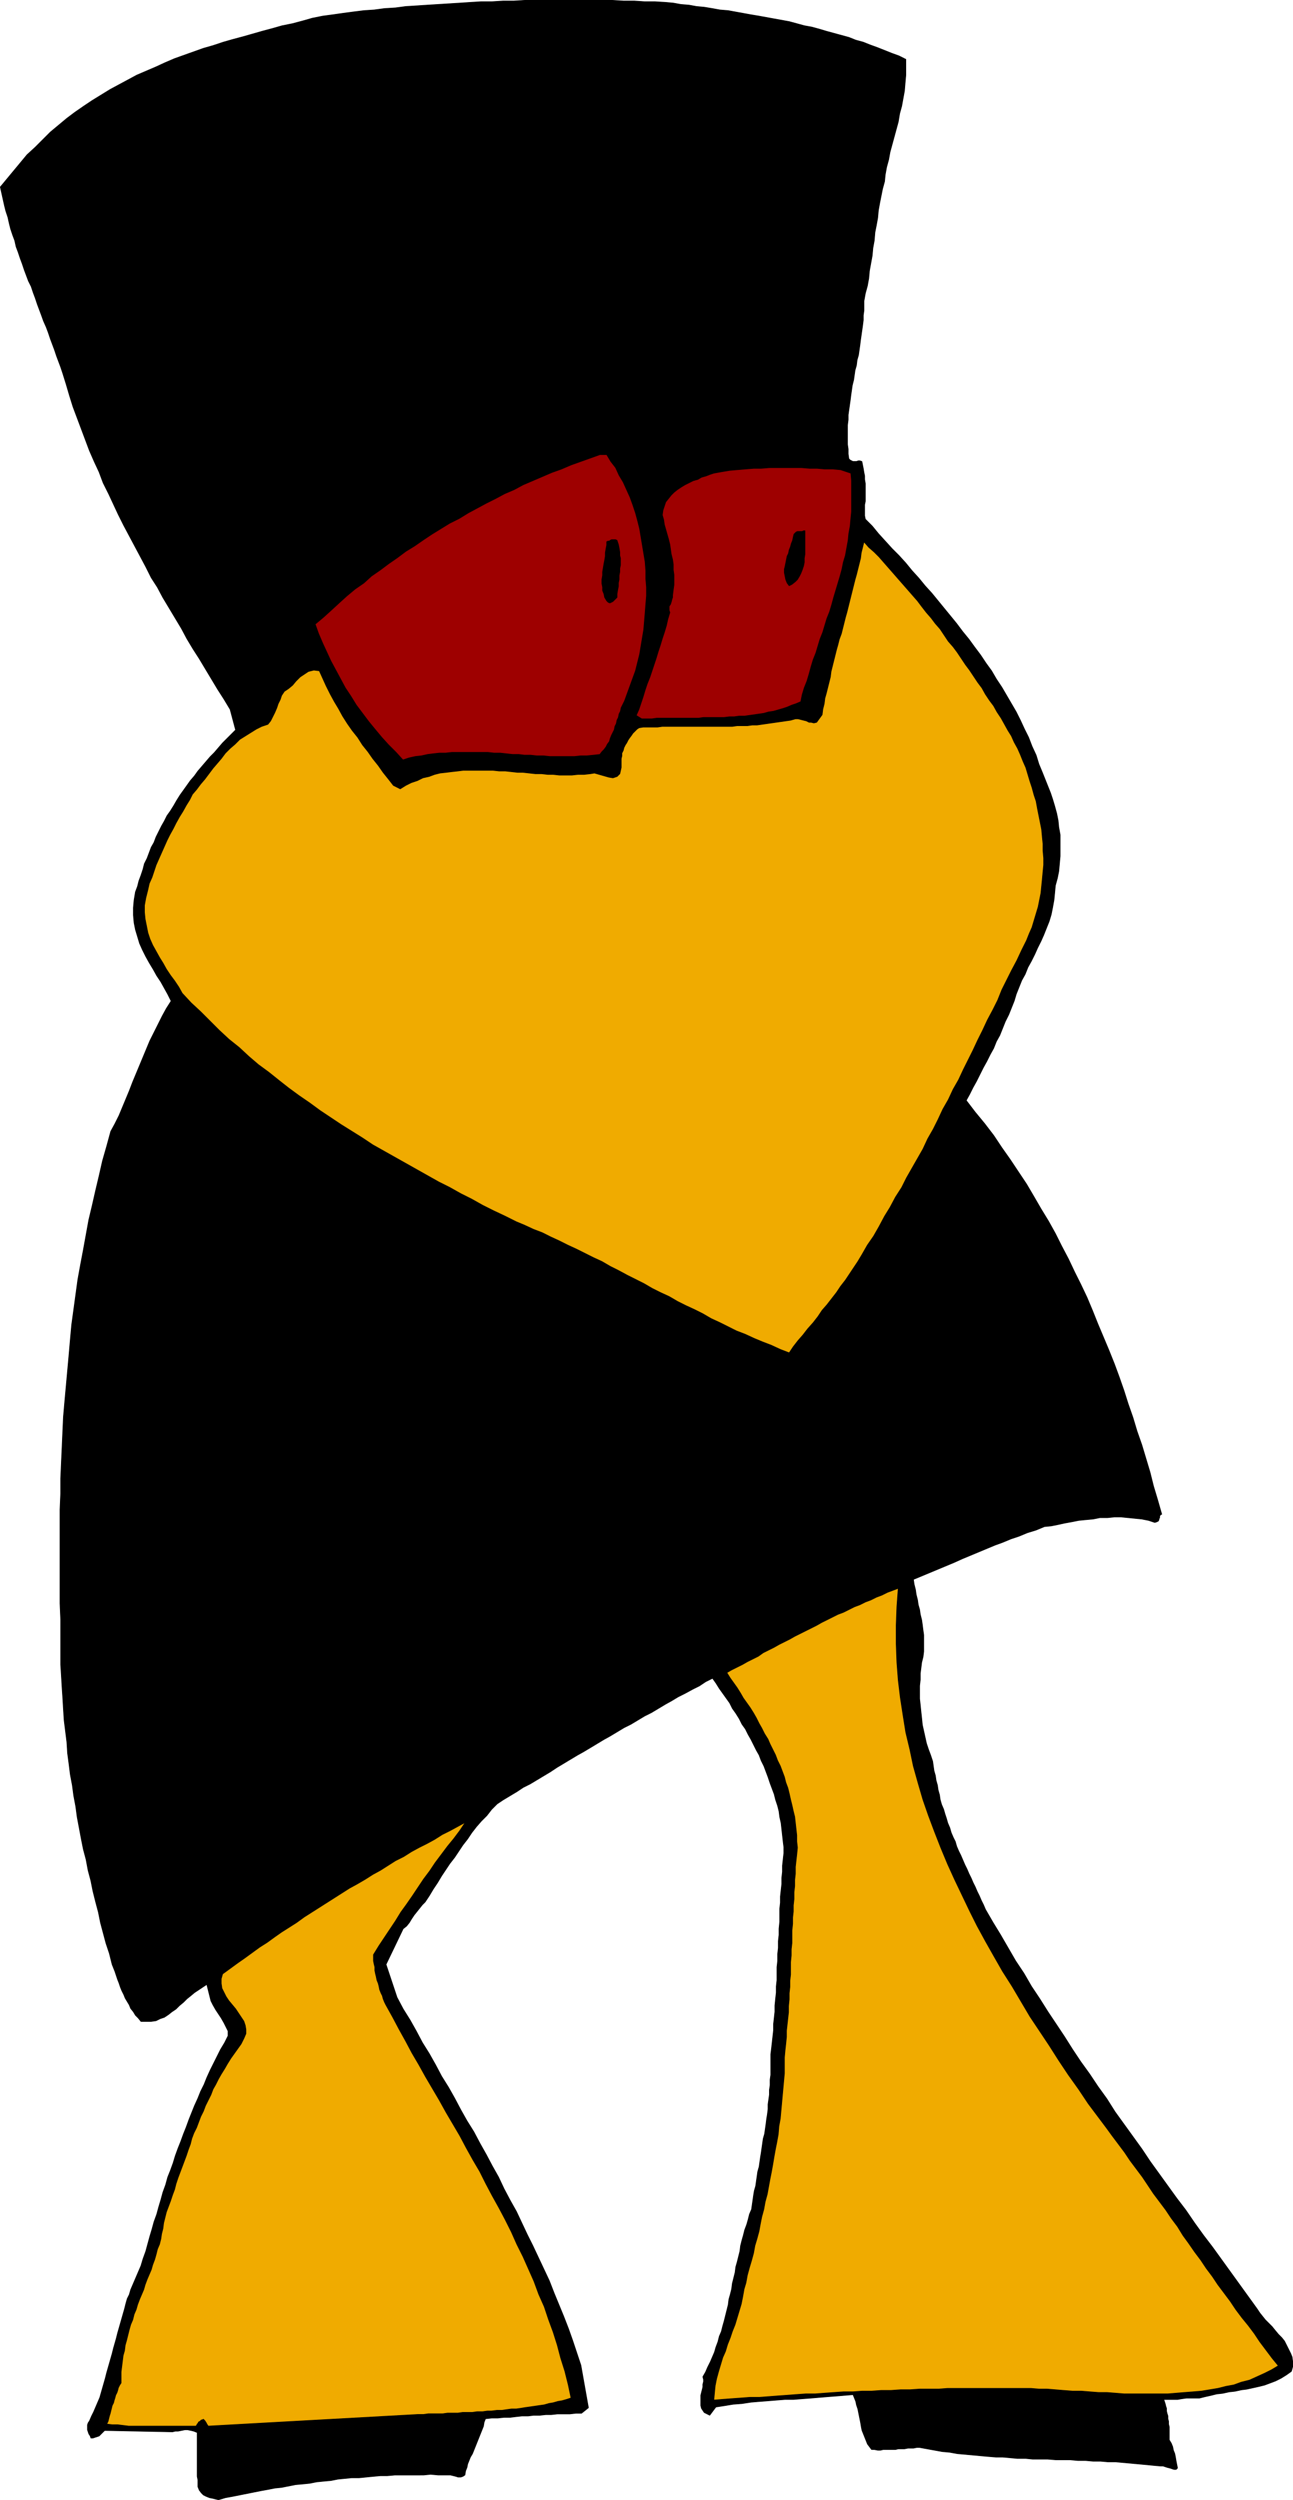 <?xml version="1.0" encoding="UTF-8" standalone="no"?>
<svg
   version="1.0"
   width="80.604mm"
   height="155.754mm"
   id="svg24"
   sodipodi:docname="Crow Watching.wmf"
   xmlns:inkscape="http://www.inkscape.org/namespaces/inkscape"
   xmlns:sodipodi="http://sodipodi.sourceforge.net/DTD/sodipodi-0.dtd"
   xmlns="http://www.w3.org/2000/svg"
   xmlns:svg="http://www.w3.org/2000/svg">
  <sodipodi:namedview
     id="namedview24"
     pagecolor="#ffffff"
     bordercolor="#000000"
     borderopacity="0.25"
     inkscape:showpageshadow="2"
     inkscape:pageopacity="0.0"
     inkscape:pagecheckerboard="0"
     inkscape:deskcolor="#d1d1d1"
     inkscape:document-units="mm" />
  <defs
     id="defs1">
    <pattern
       id="WMFhbasepattern"
       patternUnits="userSpaceOnUse"
       width="6"
       height="6"
       x="0"
       y="0" />
  </defs>
  <path
     style="fill:#000000;fill-opacity:1;fill-rule:evenodd;stroke:none"
     d="m 6.384,36.439 1.939,-1.778 1.778,-1.778 1.778,-1.778 1.939,-1.616 1.939,-1.616 1.939,-1.454 2.101,-1.454 1.939,-1.293 2.101,-1.293 2.101,-1.293 2.101,-1.131 2.101,-1.131 2.101,-1.131 2.263,-0.97 2.263,-0.97 2.101,-0.97 2.263,-0.97 2.263,-0.808 2.263,-0.808 2.263,-0.808 2.263,-0.646 L 52.606,9.938 54.868,9.292 57.292,8.645 59.555,7.999 61.818,7.352 64.242,6.706 66.504,6.06 68.929,5.575 71.353,4.929 73.615,4.282 76.04,3.797 78.464,3.474 80.726,3.151 83.151,2.828 85.736,2.505 88.161,2.343 90.585,2.02 93.171,1.858 95.595,1.535 98.181,1.374 100.605,1.212 l 2.586,-0.162 2.586,-0.162 2.586,-0.162 2.424,-0.162 2.586,-0.162 h 2.586 l 2.586,-0.162 h 2.586 l 2.586,-0.162 h 2.586 2.586 2.586 2.586 2.586 2.586 2.586 2.424 l 2.586,0.162 h 2.586 l 2.424,0.162 h 2.424 l 2.586,0.162 1.778,0.162 1.778,0.323 1.939,0.162 1.778,0.323 1.778,0.162 1.939,0.323 1.778,0.323 1.939,0.162 1.778,0.323 1.778,0.323 1.778,0.323 1.939,0.323 1.778,0.323 1.778,0.323 1.778,0.323 1.778,0.323 1.778,0.485 1.778,0.485 1.778,0.323 1.778,0.485 1.616,0.485 1.778,0.485 1.778,0.485 1.778,0.485 1.616,0.646 1.778,0.485 1.616,0.646 1.778,0.646 1.616,0.646 1.616,0.646 1.778,0.646 1.616,0.808 v 1.778 1.939 l -0.162,1.778 -0.162,1.939 -0.323,1.778 -0.323,1.778 -0.485,1.778 -0.323,1.939 -0.485,1.778 -0.485,1.778 -0.485,1.778 -0.485,1.778 -0.323,1.778 -0.485,1.778 -0.323,1.778 -0.162,1.616 -0.485,1.778 -0.323,1.616 -0.323,1.616 -0.323,1.778 -0.162,1.778 -0.323,1.778 -0.323,1.616 -0.162,1.939 -0.323,1.778 -0.162,1.778 -0.323,1.778 -0.323,1.778 -0.162,1.778 -0.323,1.778 -0.485,1.778 -0.323,1.778 v 1.131 1.131 l -0.162,1.131 v 1.131 l -0.162,1.293 -0.162,1.131 -0.162,1.131 -0.162,1.131 -0.162,1.293 -0.162,1.131 -0.162,1.131 -0.323,1.131 -0.162,1.293 -0.323,1.131 -0.162,1.131 -0.162,1.131 -0.323,1.293 -0.162,1.131 -0.162,1.131 -0.162,1.293 -0.162,1.131 -0.162,1.131 -0.162,1.131 v 1.131 l -0.162,1.293 v 1.131 1.131 1.131 1.131 l 0.162,1.131 v 1.131 l 0.162,1.131 0.323,0.323 0.323,0.162 0.323,0.162 h 0.485 0.323 l 0.485,-0.162 h 0.323 l 0.485,0.162 0.162,0.808 0.162,0.808 0.162,0.97 0.162,0.808 v 0.808 l 0.162,0.97 v 0.808 0.808 0.808 0.808 0.97 l -0.162,0.808 v 0.808 0.808 0.97 l 0.162,0.808 1.616,1.616 1.455,1.778 1.616,1.778 1.616,1.778 1.616,1.616 1.616,1.778 1.455,1.778 1.616,1.778 1.455,1.778 1.616,1.778 1.455,1.778 1.455,1.778 1.455,1.778 1.455,1.778 1.455,1.939 1.455,1.778 1.293,1.778 1.455,1.939 1.293,1.939 1.293,1.778 1.131,1.939 1.293,1.939 1.131,1.939 1.131,1.939 1.131,1.939 0.97,1.939 0.97,2.101 0.97,1.939 0.808,2.101 0.97,2.101 0.646,2.101 0.808,1.939 0.646,1.616 0.646,1.616 0.646,1.616 0.485,1.454 0.485,1.616 0.485,1.778 0.323,1.616 0.162,1.616 0.323,1.778 v 1.616 1.778 1.616 l -0.162,1.778 -0.162,1.778 -0.323,1.616 -0.485,1.778 -0.162,1.778 -0.162,1.616 -0.323,1.778 -0.323,1.616 -0.485,1.616 -0.646,1.616 -0.646,1.616 -0.646,1.454 -0.808,1.616 -0.646,1.454 -0.808,1.616 -0.808,1.454 -0.646,1.616 -0.808,1.454 -0.646,1.616 -0.646,1.616 -0.485,1.616 -0.646,1.616 -0.646,1.616 -0.808,1.616 -0.646,1.616 -0.646,1.616 -0.808,1.454 -0.646,1.616 -0.808,1.454 -0.808,1.616 -0.808,1.454 -0.808,1.616 -0.808,1.616 -0.808,1.454 -0.808,1.616 -0.808,1.454 2.101,2.747 2.263,2.747 2.101,2.747 1.939,2.909 1.939,2.747 1.939,2.909 1.939,2.909 1.616,2.747 1.778,3.07 1.778,2.909 1.616,2.909 1.455,2.909 1.616,3.07 1.455,3.07 1.455,2.909 1.455,3.07 1.293,3.07 1.293,3.232 1.293,3.07 1.293,3.07 1.293,3.232 1.131,3.07 1.131,3.232 0.97,3.07 1.131,3.232 0.97,3.232 1.131,3.232 0.97,3.232 0.97,3.232 0.808,3.232 0.97,3.232 0.97,3.393 -0.323,0.162 -0.162,0.323 v 0.323 l -0.162,0.323 v 0.162 l -0.162,0.323 -0.323,0.162 -0.485,0.162 -1.455,-0.485 -1.616,-0.323 -1.616,-0.162 -1.616,-0.162 -1.616,-0.162 h -1.616 l -1.616,0.162 h -1.778 l -1.616,0.323 -1.778,0.162 -1.616,0.162 -1.616,0.323 -1.778,0.323 -1.455,0.323 -1.616,0.323 -1.616,0.162 -1.939,0.808 -2.101,0.646 -1.939,0.808 -1.939,0.646 -1.939,0.808 -1.778,0.646 -1.939,0.808 -1.939,0.808 -1.939,0.808 -1.939,0.808 -1.778,0.808 -1.939,0.808 -1.939,0.808 -1.939,0.808 -1.939,0.808 -1.939,0.808 0.162,1.131 0.323,1.293 0.162,1.131 0.323,1.293 0.162,1.131 0.323,1.131 0.162,1.131 0.323,1.293 0.162,1.131 0.162,1.293 0.162,1.131 v 1.293 1.293 1.293 l -0.162,1.293 -0.323,1.293 -0.162,1.293 -0.162,1.293 v 1.454 l -0.162,1.454 v 1.616 1.454 l 0.162,1.454 0.162,1.616 0.162,1.454 0.162,1.616 0.323,1.454 0.323,1.454 0.323,1.454 0.485,1.454 0.485,1.293 0.485,1.454 0.162,1.131 0.162,1.131 0.323,1.131 0.162,1.131 0.323,1.131 0.162,1.131 0.323,1.131 0.162,1.131 0.323,1.131 0.485,1.131 0.323,1.131 0.323,0.97 0.323,1.131 0.485,1.131 0.323,1.131 0.485,1.131 0.485,0.97 0.323,1.131 0.485,1.131 0.485,0.97 0.485,1.131 0.485,1.131 0.485,0.97 0.485,1.131 0.485,0.97 0.485,1.131 0.485,0.97 0.485,1.131 0.485,0.97 0.485,1.131 0.485,0.97 0.485,1.131 1.778,3.07 1.778,2.909 1.778,3.07 1.778,3.07 1.939,2.909 1.778,3.07 1.939,2.909 1.939,3.07 1.939,2.909 1.939,2.909 1.939,3.07 1.939,2.909 2.101,2.909 1.939,2.909 2.101,2.909 1.939,3.07 2.101,2.909 2.101,2.909 2.101,2.909 1.939,2.909 2.101,2.909 2.101,2.909 2.101,2.909 2.101,2.747 2.101,3.07 2.101,2.909 2.101,2.747 2.101,2.909 2.101,2.909 2.101,2.909 2.101,2.909 2.101,2.909 0.646,0.97 0.646,0.808 0.646,0.808 0.808,0.808 0.808,0.808 0.646,0.808 0.808,0.97 0.808,0.808 0.646,0.808 0.485,0.97 0.485,0.97 0.485,0.97 0.323,0.808 0.162,1.131 v 1.131 l -0.323,1.131 -1.131,0.808 -1.293,0.808 -1.293,0.646 -1.293,0.485 -1.293,0.485 -1.293,0.323 -1.455,0.323 -1.455,0.323 -1.293,0.162 -1.455,0.323 -1.455,0.162 -1.455,0.323 -1.455,0.162 -1.293,0.323 -1.455,0.323 -1.293,0.323 h -0.97 -0.97 -1.131 l -1.131,0.162 -0.97,0.162 h -1.131 -1.131 -0.97 l 0.162,0.485 0.162,0.485 0.162,0.646 0.162,0.485 v 0.646 l 0.162,0.646 0.162,0.485 v 0.646 l 0.162,0.646 v 0.646 l 0.162,0.646 v 0.646 0.646 0.646 0.646 0.485 l 0.485,0.808 0.323,0.808 0.162,0.808 0.323,0.808 0.162,0.808 0.162,0.97 0.162,0.808 0.162,0.808 -0.323,0.323 h -0.485 l -0.485,-0.162 -0.485,-0.162 -0.646,-0.162 -0.485,-0.162 -0.485,-0.162 h -0.646 l -1.778,-0.162 -1.616,-0.162 -1.778,-0.162 -1.778,-0.162 -1.778,-0.162 -1.778,-0.162 h -1.778 l -1.778,-0.162 h -1.778 l -1.778,-0.162 h -1.778 l -1.778,-0.162 h -1.778 -1.616 l -1.939,-0.162 h -1.778 -1.778 l -1.616,-0.162 h -1.939 l -1.778,-0.162 -1.778,-0.162 h -1.616 l -1.939,-0.162 -1.778,-0.162 -1.778,-0.162 -1.778,-0.162 -1.778,-0.162 -1.778,-0.323 -1.778,-0.162 -1.778,-0.323 -1.778,-0.323 -1.778,-0.323 h -0.646 l -0.808,0.162 h -0.646 -0.646 l -0.808,0.162 h -0.646 -0.808 l -0.646,0.162 h -0.808 -0.646 -0.646 -0.808 l -0.646,0.162 h -0.646 l -0.808,-0.162 h -0.646 l -0.485,-0.646 -0.485,-0.646 -0.323,-0.808 -0.323,-0.808 -0.323,-0.808 -0.323,-0.808 -0.162,-0.808 -0.162,-0.97 -0.162,-0.808 -0.162,-0.808 -0.162,-0.808 -0.162,-0.808 -0.323,-0.97 -0.162,-0.808 -0.323,-0.808 -0.323,-0.808 -1.939,0.162 -1.939,0.162 -2.101,0.162 -1.939,0.162 -1.939,0.162 -2.101,0.162 -2.101,0.162 h -1.939 l -2.101,0.162 -1.939,0.162 -2.101,0.162 -1.939,0.162 -2.101,0.323 -2.101,0.162 -1.939,0.323 -2.101,0.323 -1.455,1.939 -0.646,-0.323 -0.646,-0.323 -0.323,-0.485 -0.323,-0.485 -0.162,-0.646 v -0.485 -0.646 -0.646 -0.646 l 0.162,-0.646 0.162,-0.646 0.162,-0.646 v -0.646 l 0.162,-0.646 v -0.485 l -0.162,-0.646 0.646,-1.131 0.485,-1.131 0.646,-1.293 0.485,-1.131 0.485,-1.131 0.323,-1.131 0.485,-1.293 0.323,-1.293 0.485,-1.131 0.323,-1.293 0.323,-1.131 0.323,-1.293 0.323,-1.293 0.323,-1.293 0.162,-1.293 0.323,-1.131 0.323,-1.293 0.162,-1.293 0.323,-1.293 0.323,-1.293 0.162,-1.293 0.323,-1.131 0.323,-1.293 0.323,-1.293 0.162,-1.293 0.323,-1.293 0.323,-1.131 0.323,-1.293 0.485,-1.293 0.323,-1.131 0.323,-1.293 0.485,-1.131 0.162,-1.131 0.162,-1.131 0.162,-1.131 0.162,-0.97 0.323,-1.131 0.162,-1.131 0.162,-1.131 0.162,-1.131 0.323,-1.131 0.162,-1.131 0.162,-1.131 0.162,-0.97 0.162,-1.131 0.162,-1.131 0.162,-1.131 0.323,-1.131 0.162,-1.131 0.162,-1.131 0.162,-1.293 0.162,-0.97 0.162,-1.293 v -1.131 l 0.162,-1.131 0.162,-1.131 v -1.131 l 0.162,-1.131 v -1.293 l 0.162,-1.131 v -1.293 -1.131 -1.131 -1.293 l 0.162,-1.293 0.162,-1.454 0.162,-1.454 0.162,-1.454 v -1.454 l 0.162,-1.454 0.162,-1.454 v -1.454 l 0.162,-1.616 0.162,-1.454 v -1.454 l 0.162,-1.454 v -1.616 -1.454 l 0.162,-1.454 v -1.616 l 0.162,-1.454 v -1.616 l 0.162,-1.454 v -1.454 l 0.162,-1.616 v -1.454 -1.616 l 0.162,-1.454 v -1.454 l 0.162,-1.454 0.162,-1.454 v -1.454 l 0.162,-1.454 v -1.454 l 0.162,-1.454 0.162,-1.454 v -1.454 l -0.162,-1.293 -0.162,-1.454 -0.162,-1.454 -0.162,-1.454 -0.323,-1.454 -0.162,-1.293 -0.323,-1.293 -0.485,-1.454 -0.323,-1.293 -0.485,-1.293 -0.485,-1.293 -0.485,-1.454 -0.485,-1.293 -0.485,-1.293 -0.646,-1.293 -0.485,-1.293 -0.646,-1.131 -0.646,-1.293 -0.646,-1.293 -0.646,-1.131 -0.646,-1.293 -0.808,-1.131 -0.646,-1.293 -0.808,-1.293 -0.808,-1.131 -0.646,-1.293 -0.808,-1.131 -0.808,-1.131 -0.808,-1.131 -0.808,-1.293 -0.808,-1.131 -1.616,0.808 -1.455,0.97 -1.616,0.808 -1.778,0.97 -1.616,0.808 -1.616,0.97 -1.455,0.808 -1.616,0.97 -1.616,0.97 -1.616,0.808 -1.616,0.97 -1.616,0.97 -1.616,0.808 -1.616,0.97 -1.616,0.97 -1.455,0.808 -1.616,0.97 -1.616,0.97 -1.616,0.97 -1.455,0.808 -1.616,0.97 -1.616,0.97 -1.616,0.97 -1.455,0.97 -1.616,0.97 -1.616,0.97 -1.616,0.97 -1.616,0.808 -1.455,0.97 -1.616,0.97 -1.616,0.97 -1.455,0.97 -1.293,1.293 -1.131,1.454 -1.293,1.293 -1.131,1.293 -1.131,1.454 -0.97,1.454 -1.131,1.454 -0.97,1.454 -0.97,1.454 -1.131,1.454 -0.97,1.454 -0.97,1.454 -0.97,1.616 -0.97,1.454 -0.97,1.616 -0.97,1.454 -0.646,0.646 -0.646,0.808 -0.646,0.808 -0.646,0.808 -0.646,0.97 -0.485,0.808 -0.646,0.808 -0.808,0.646 -4.04,8.403 2.586,7.756 1.455,2.747 1.616,2.585 1.455,2.585 1.455,2.747 1.616,2.585 1.455,2.585 1.455,2.747 1.616,2.585 1.455,2.585 1.455,2.747 1.455,2.585 1.616,2.585 1.455,2.747 1.455,2.585 1.455,2.747 1.455,2.585 1.293,2.747 1.455,2.747 1.455,2.585 1.293,2.747 1.293,2.747 1.293,2.585 1.293,2.747 1.293,2.747 1.293,2.747 1.131,2.909 1.131,2.747 1.131,2.747 1.131,2.909 0.97,2.747 0.97,2.909 0.97,2.909 1.778,10.019 -1.616,1.293 h -1.293 l -1.455,0.162 h -1.455 -1.455 l -1.455,0.162 h -1.293 l -1.455,0.162 h -1.455 l -1.293,0.162 h -1.455 l -1.455,0.162 -1.293,0.162 h -1.455 l -1.455,0.162 h -1.455 l -1.455,0.162 -0.323,0.808 -0.162,0.97 -0.323,0.808 -0.323,0.808 -0.323,0.808 -0.323,0.808 -0.323,0.808 -0.323,0.808 -0.323,0.808 -0.323,0.808 -0.485,0.808 -0.323,0.808 -0.323,0.808 -0.162,0.808 -0.323,0.808 -0.162,0.97 -0.485,0.323 -0.485,0.162 h -0.646 l -0.485,-0.162 -0.646,-0.162 -0.646,-0.162 h -0.646 -0.485 -1.778 l -1.778,-0.162 -1.616,0.162 H 98.019 96.403 94.625 93.009 l -1.778,0.162 h -1.616 l -1.778,0.162 -1.616,0.162 -1.616,0.162 h -1.778 l -1.616,0.162 -1.616,0.162 -1.616,0.323 -1.778,0.162 -1.616,0.162 -1.616,0.323 -1.616,0.162 -1.778,0.162 -1.616,0.323 -1.616,0.323 -1.616,0.162 -1.616,0.323 -1.778,0.323 -1.616,0.323 -1.616,0.323 -1.616,0.323 -1.616,0.323 -1.778,0.323 -1.616,0.485 -0.646,-0.162 -0.646,-0.162 -0.808,-0.162 -0.808,-0.323 -0.646,-0.323 -0.485,-0.485 -0.485,-0.646 -0.323,-0.808 v -0.808 -0.808 l -0.162,-0.808 v -0.646 -0.808 -0.808 -0.808 -0.808 -0.808 -0.808 -0.808 -0.808 -0.808 -0.808 -0.808 -0.808 l -0.808,-0.323 -0.646,-0.162 -0.808,-0.162 h -0.646 l -0.808,0.162 -0.808,0.162 h -0.646 l -0.646,0.162 -16,-0.323 -0.323,0.323 -0.323,0.323 -0.323,0.323 -0.323,0.323 -0.485,0.162 -0.485,0.162 -0.485,0.162 h -0.485 l -0.162,-0.485 -0.323,-0.485 -0.162,-0.485 -0.162,-0.485 v -0.646 -0.485 l 0.162,-0.485 0.323,-0.485 0.485,-1.131 0.485,-0.97 0.485,-1.131 0.485,-1.131 0.485,-1.131 0.323,-1.131 0.323,-1.131 0.323,-1.131 0.323,-1.131 0.323,-1.293 0.323,-1.131 0.323,-1.131 0.323,-1.131 0.323,-1.131 0.323,-1.293 0.323,-1.131 0.323,-1.131 0.323,-1.293 0.323,-1.131 0.323,-1.131 0.323,-1.131 0.323,-1.131 0.323,-1.131 0.323,-1.293 0.323,-1.131 0.485,-0.97 0.323,-1.131 0.485,-1.131 0.485,-1.131 0.485,-1.131 0.485,-1.131 0.485,-1.131 0.485,-1.616 0.646,-1.778 0.485,-1.778 0.485,-1.778 0.485,-1.616 0.485,-1.778 0.646,-1.778 0.485,-1.778 0.485,-1.616 0.485,-1.778 0.646,-1.778 0.485,-1.778 0.646,-1.616 0.646,-1.778 0.485,-1.616 0.646,-1.778 0.646,-1.616 0.646,-1.778 0.646,-1.616 0.646,-1.778 0.646,-1.616 0.646,-1.616 0.808,-1.778 0.646,-1.616 0.808,-1.616 0.646,-1.616 0.808,-1.778 0.808,-1.616 0.808,-1.616 0.808,-1.616 0.97,-1.616 0.808,-1.616 v -1.131 l -0.485,-0.97 -0.485,-0.97 -0.646,-1.131 -0.646,-0.97 -0.646,-0.97 -0.646,-1.131 -0.485,-0.97 -0.97,-3.878 -0.97,0.646 -0.97,0.646 -0.97,0.646 -0.97,0.808 -0.808,0.646 -0.808,0.808 -0.97,0.808 -0.808,0.808 -0.97,0.646 -0.808,0.646 -0.97,0.646 -0.97,0.323 -0.97,0.485 -1.131,0.162 h -1.131 -1.293 l -0.646,-0.808 -0.646,-0.646 -0.485,-0.808 -0.646,-0.808 -0.323,-0.808 -0.485,-0.808 -0.485,-0.808 -0.323,-0.808 -0.485,-0.97 -0.323,-0.808 -0.323,-0.97 -0.323,-0.808 -0.323,-0.97 -0.323,-0.97 -0.323,-0.808 -0.323,-0.808 -0.646,-2.585 -0.808,-2.424 -0.646,-2.424 -0.646,-2.424 -0.485,-2.424 -0.646,-2.424 -0.646,-2.585 -0.485,-2.424 -0.646,-2.424 -0.485,-2.585 -0.646,-2.424 -0.485,-2.424 -0.485,-2.585 -0.485,-2.585 -0.323,-2.424 -0.485,-2.585 -0.323,-2.424 -0.485,-2.585 -0.323,-2.585 -0.323,-2.424 -0.162,-2.585 -0.323,-2.585 -0.323,-2.585 -0.162,-2.585 -0.162,-2.747 -0.162,-2.424 -0.162,-2.747 -0.162,-2.585 v -2.585 -2.747 -2.585 -2.747 l -0.162,-3.717 v -3.717 -3.717 -3.717 -3.555 -3.717 -3.717 l 0.162,-3.717 v -3.555 l 0.162,-3.717 0.162,-3.555 0.162,-3.717 0.162,-3.555 0.323,-3.717 0.323,-3.555 0.323,-3.555 0.323,-3.555 0.323,-3.717 0.323,-3.555 0.485,-3.555 0.485,-3.555 0.485,-3.555 0.646,-3.555 0.646,-3.393 0.646,-3.555 0.646,-3.555 0.808,-3.393 0.808,-3.555 0.808,-3.393 0.808,-3.555 0.97,-3.393 0.97,-3.555 0.97,-1.778 0.97,-1.939 0.808,-1.939 0.808,-1.939 0.808,-1.939 0.808,-2.101 0.808,-1.939 0.808,-1.939 0.808,-1.939 0.808,-1.939 0.808,-1.939 0.97,-1.939 0.97,-1.939 0.97,-1.939 0.97,-1.778 1.131,-1.778 -0.808,-1.616 -0.808,-1.454 -0.808,-1.454 -0.97,-1.454 -0.808,-1.454 -0.97,-1.616 -0.808,-1.454 -0.808,-1.616 -0.646,-1.454 -0.485,-1.616 -0.485,-1.616 -0.323,-1.616 -0.162,-1.778 v -1.778 l 0.162,-1.778 0.323,-1.939 0.485,-1.293 0.323,-1.293 0.485,-1.293 0.485,-1.454 0.323,-1.293 0.646,-1.293 0.485,-1.293 0.485,-1.293 0.646,-1.131 0.485,-1.293 0.646,-1.293 0.646,-1.293 0.646,-1.131 0.646,-1.293 0.808,-1.131 0.808,-1.293 0.646,-1.131 0.808,-1.293 0.808,-1.131 0.808,-1.131 0.808,-1.131 0.97,-1.131 0.808,-1.131 0.97,-1.131 0.97,-1.131 0.97,-1.131 0.97,-0.97 0.97,-1.131 0.97,-1.131 0.97,-0.97 1.131,-1.131 0.97,-0.97 -1.293,-4.848 -1.455,-2.424 -1.455,-2.262 -1.455,-2.424 -1.455,-2.424 -1.455,-2.424 -1.455,-2.262 -1.455,-2.424 -1.293,-2.424 -1.455,-2.424 -1.455,-2.424 -1.455,-2.424 -1.293,-2.424 -1.455,-2.262 -1.293,-2.585 -1.293,-2.424 -1.293,-2.424 -1.293,-2.424 -1.293,-2.424 -1.293,-2.585 -1.131,-2.424 -1.131,-2.424 -1.293,-2.585 -0.97,-2.585 -1.131,-2.424 -1.131,-2.585 -0.97,-2.585 -0.97,-2.585 -0.97,-2.585 -0.97,-2.585 -0.808,-2.585 -0.808,-2.747 -0.808,-2.585 -0.485,-1.454 -0.485,-1.293 -0.485,-1.293 -0.485,-1.454 -0.485,-1.293 -0.485,-1.293 -0.485,-1.454 -0.485,-1.293 -0.646,-1.454 L 9.778,74.251 9.293,72.958 8.808,71.666 8.323,70.211 7.838,68.919 7.353,67.464 6.707,66.172 6.222,64.879 5.737,63.586 5.252,62.132 4.768,60.839 4.283,59.385 3.798,58.092 3.475,56.638 2.99,55.345 2.505,53.891 2.182,52.598 1.859,51.144 1.374,49.689 1.05,48.397 0.727,46.942 0.404,45.488 0.081,44.034 Z"
     id="path1" />
  <path
     style="fill:none;stroke:#000000;stroke-width:0.162px;stroke-linecap:round;stroke-linejoin:round;stroke-miterlimit:4;stroke-dasharray:none;stroke-opacity:1"
     d="m 6.384,36.439 v 0 l 1.939,-1.778 1.778,-1.778 1.778,-1.778 1.939,-1.616 1.939,-1.616 1.939,-1.454 2.101,-1.454 1.939,-1.293 2.101,-1.293 2.101,-1.293 2.101,-1.131 2.101,-1.131 2.101,-1.131 2.263,-0.97 2.263,-0.97 2.101,-0.97 2.263,-0.97 2.263,-0.808 2.263,-0.808 2.263,-0.808 2.263,-0.646 L 52.606,9.938 54.868,9.292 57.292,8.645 59.555,7.999 61.818,7.352 64.242,6.706 66.504,6.06 68.929,5.575 71.353,4.929 73.615,4.282 76.04,3.797 v 0 L 78.464,3.474 80.726,3.151 83.151,2.828 85.736,2.505 88.161,2.343 90.585,2.02 93.171,1.858 95.595,1.535 98.181,1.374 100.605,1.212 l 2.586,-0.162 2.586,-0.162 2.586,-0.162 2.424,-0.162 2.586,-0.162 h 2.586 l 2.586,-0.162 h 2.586 l 2.586,-0.162 h 2.586 2.586 2.586 2.586 2.586 2.586 2.586 2.424 l 2.586,0.162 h 2.586 l 2.424,0.162 h 2.424 l 2.586,0.162 v 0 l 1.778,0.162 1.778,0.323 1.939,0.162 1.778,0.323 1.778,0.162 1.939,0.323 1.778,0.323 1.939,0.162 1.778,0.323 1.778,0.323 1.778,0.323 1.939,0.323 1.778,0.323 1.778,0.323 1.778,0.323 1.778,0.323 1.778,0.485 1.778,0.485 1.778,0.323 1.778,0.485 1.616,0.485 1.778,0.485 1.778,0.485 1.778,0.485 1.616,0.646 1.778,0.485 1.616,0.646 1.778,0.646 1.616,0.646 1.616,0.646 1.778,0.646 1.616,0.808 v 0 1.778 1.939 l -0.162,1.778 -0.162,1.939 -0.323,1.778 -0.323,1.778 -0.485,1.778 -0.323,1.939 -0.485,1.778 -0.485,1.778 -0.485,1.778 -0.485,1.778 -0.323,1.778 -0.485,1.778 -0.323,1.778 -0.162,1.616 v 0 l -0.485,1.778 -0.323,1.616 -0.323,1.616 -0.323,1.778 -0.162,1.778 -0.323,1.778 -0.323,1.616 -0.162,1.939 -0.323,1.778 -0.162,1.778 -0.323,1.778 -0.323,1.778 -0.162,1.778 -0.323,1.778 -0.485,1.778 -0.323,1.778 v 0 1.131 1.131 l -0.162,1.131 v 1.131 l -0.162,1.293 -0.162,1.131 -0.162,1.131 -0.162,1.131 -0.162,1.293 -0.162,1.131 -0.162,1.131 -0.323,1.131 -0.162,1.293 -0.323,1.131 -0.162,1.131 -0.162,1.131 -0.323,1.293 -0.162,1.131 -0.162,1.131 -0.162,1.293 -0.162,1.131 -0.162,1.131 -0.162,1.131 v 1.131 l -0.162,1.293 v 1.131 1.131 1.131 1.131 l 0.162,1.131 v 1.131 l 0.162,1.131 v 0 l 0.323,0.323 0.323,0.162 0.323,0.162 h 0.485 0.323 l 0.485,-0.162 h 0.323 l 0.485,0.162 v 0 l 0.162,0.808 0.162,0.808 0.162,0.97 0.162,0.808 v 0.808 l 0.162,0.97 v 0.808 0.808 0.808 0.808 0.97 l -0.162,0.808 v 0.808 0.808 0.97 l 0.162,0.808 v 0 l 1.616,1.616 1.455,1.778 1.616,1.778 1.616,1.778 1.616,1.616 1.616,1.778 1.455,1.778 1.616,1.778 1.455,1.778 1.616,1.778 1.455,1.778 1.455,1.778 1.455,1.778 1.455,1.778 1.455,1.939 1.455,1.778 1.293,1.778 1.455,1.939 1.293,1.939 1.293,1.778 1.131,1.939 1.293,1.939 1.131,1.939 1.131,1.939 1.131,1.939 0.97,1.939 0.97,2.101 0.97,1.939 0.808,2.101 0.97,2.101 0.646,2.101 0.808,1.939 v 0 l 0.646,1.616 0.646,1.616 0.646,1.616 0.485,1.454 0.485,1.616 0.485,1.778 0.323,1.616 0.162,1.616 0.323,1.778 v 1.616 1.778 1.616 l -0.162,1.778 -0.162,1.778 -0.323,1.616 -0.485,1.778 v 0 l -0.162,1.778 -0.162,1.616 -0.323,1.778 -0.323,1.616 -0.485,1.616 -0.646,1.616 -0.646,1.616 -0.646,1.454 -0.808,1.616 -0.646,1.454 -0.808,1.616 -0.808,1.454 -0.646,1.616 -0.808,1.454 -0.646,1.616 -0.646,1.616 v 0 l -0.485,1.616 -0.646,1.616 -0.646,1.616 -0.808,1.616 -0.646,1.616 -0.646,1.616 -0.808,1.454 -0.646,1.616 -0.808,1.454 -0.808,1.616 -0.808,1.454 -0.808,1.616 -0.808,1.616 -0.808,1.454 -0.808,1.616 -0.808,1.454 v 0 l 2.101,2.747 2.263,2.747 2.101,2.747 1.939,2.909 1.939,2.747 1.939,2.909 1.939,2.909 1.616,2.747 1.778,3.07 1.778,2.909 1.616,2.909 1.455,2.909 1.616,3.07 1.455,3.07 1.455,2.909 1.455,3.07 1.293,3.07 1.293,3.232 1.293,3.07 1.293,3.07 1.293,3.232 1.131,3.07 1.131,3.232 0.97,3.07 1.131,3.232 0.97,3.232 1.131,3.232 0.97,3.232 0.97,3.232 0.808,3.232 0.97,3.232 0.97,3.393 v 0 l -0.323,0.162 -0.162,0.323 v 0.323 l -0.162,0.323 v 0.162 l -0.162,0.323 -0.323,0.162 -0.485,0.162 v 0 l -1.455,-0.485 -1.616,-0.323 -1.616,-0.162 -1.616,-0.162 -1.616,-0.162 h -1.616 l -1.616,0.162 h -1.778 l -1.616,0.323 -1.778,0.162 -1.616,0.162 -1.616,0.323 -1.778,0.323 -1.455,0.323 -1.616,0.323 -1.616,0.162 v 0 l -1.939,0.808 -2.101,0.646 -1.939,0.808 -1.939,0.646 -1.939,0.808 -1.778,0.646 -1.939,0.808 -1.939,0.808 -1.939,0.808 -1.939,0.808 -1.778,0.808 -1.939,0.808 -1.939,0.808 -1.939,0.808 -1.939,0.808 -1.939,0.808 v 0 l 0.162,1.131 0.323,1.293 0.162,1.131 0.323,1.293 0.162,1.131 0.323,1.131 0.162,1.131 0.323,1.293 0.162,1.131 0.162,1.293 0.162,1.131 v 1.293 1.293 1.293 l -0.162,1.293 -0.323,1.293 v 0 l -0.162,1.293 -0.162,1.293 v 1.454 l -0.162,1.454 v 1.616 1.454 l 0.162,1.454 0.162,1.616 0.162,1.454 0.162,1.616 0.323,1.454 0.323,1.454 0.323,1.454 0.485,1.454 0.485,1.293 0.485,1.454 v 0 l 0.162,1.131 0.162,1.131 0.323,1.131 0.162,1.131 0.323,1.131 0.162,1.131 0.323,1.131 0.162,1.131 0.323,1.131 0.485,1.131 0.323,1.131 0.323,0.97 0.323,1.131 0.485,1.131 0.323,1.131 0.485,1.131 0.485,0.97 0.323,1.131 0.485,1.131 0.485,0.97 0.485,1.131 0.485,1.131 0.485,0.97 0.485,1.131 0.485,0.97 0.485,1.131 0.485,0.97 0.485,1.131 0.485,0.97 0.485,1.131 0.485,0.97 0.485,1.131 v 0 l 1.778,3.07 1.778,2.909 1.778,3.07 1.778,3.07 1.939,2.909 1.778,3.07 1.939,2.909 1.939,3.07 1.939,2.909 1.939,2.909 1.939,3.07 1.939,2.909 2.101,2.909 1.939,2.909 2.101,2.909 1.939,3.07 2.101,2.909 2.101,2.909 2.101,2.909 1.939,2.909 2.101,2.909 2.101,2.909 2.101,2.909 2.101,2.747 2.101,3.07 2.101,2.909 2.101,2.747 2.101,2.909 2.101,2.909 2.101,2.909 2.101,2.909 2.101,2.909 v 0 l 0.646,0.97 0.646,0.808 0.646,0.808 0.808,0.808 0.808,0.808 0.646,0.808 0.808,0.97 0.808,0.808 0.646,0.808 0.485,0.97 0.485,0.97 0.485,0.97 0.323,0.808 0.162,1.131 v 1.131 l -0.323,1.131 v 0 l -1.131,0.808 -1.293,0.808 -1.293,0.646 -1.293,0.485 -1.293,0.485 -1.293,0.323 -1.455,0.323 -1.455,0.323 -1.293,0.162 -1.455,0.323 -1.455,0.162 -1.455,0.323 -1.455,0.162 -1.293,0.323 -1.455,0.323 -1.293,0.323 v 0 h -0.97 -0.97 -1.131 l -1.131,0.162 -0.97,0.162 h -1.131 -1.131 -0.97 v 0 l 0.162,0.485 0.162,0.485 0.162,0.646 0.162,0.485 v 0.646 l 0.162,0.646 0.162,0.485 v 0.646 l 0.162,0.646 v 0.646 l 0.162,0.646 v 0.646 0.646 0.646 0.646 0.485 0 l 0.485,0.808 0.323,0.808 0.162,0.808 0.323,0.808 0.162,0.808 0.162,0.97 0.162,0.808 0.162,0.808 v 0 l -0.323,0.323 h -0.485 l -0.485,-0.162 -0.485,-0.162 -0.646,-0.162 -0.485,-0.162 -0.485,-0.162 h -0.646 v 0 l -1.778,-0.162 -1.616,-0.162 -1.778,-0.162 -1.778,-0.162 -1.778,-0.162 -1.778,-0.162 h -1.778 l -1.778,-0.162 h -1.778 l -1.778,-0.162 h -1.778 l -1.778,-0.162 h -1.778 -1.616 l -1.939,-0.162 h -1.778 -1.778 l -1.616,-0.162 h -1.939 l -1.778,-0.162 -1.778,-0.162 h -1.616 l -1.939,-0.162 -1.778,-0.162 -1.778,-0.162 -1.778,-0.162 -1.778,-0.162 -1.778,-0.323 -1.778,-0.162 -1.778,-0.323 -1.778,-0.323 -1.778,-0.323 v 0 h -0.646 l -0.808,0.162 h -0.646 -0.646 l -0.808,0.162 h -0.646 -0.808 l -0.646,0.162 h -0.808 -0.646 -0.646 -0.808 l -0.646,0.162 h -0.646 l -0.808,-0.162 h -0.646 v 0 l -0.485,-0.646 -0.485,-0.646 -0.323,-0.808 -0.323,-0.808 -0.323,-0.808 -0.323,-0.808 -0.162,-0.808 -0.162,-0.97 -0.162,-0.808 -0.162,-0.808 -0.162,-0.808 -0.162,-0.808 -0.323,-0.97 -0.162,-0.808 -0.323,-0.808 -0.323,-0.808 v 0 l -1.939,0.162 -1.939,0.162 -2.101,0.162 -1.939,0.162 -1.939,0.162 -2.101,0.162 -2.101,0.162 h -1.939 l -2.101,0.162 -1.939,0.162 -2.101,0.162 -1.939,0.162 -2.101,0.323 -2.101,0.162 -1.939,0.323 -2.101,0.323 -1.455,1.939 v 0 l -0.646,-0.323 -0.646,-0.323 -0.323,-0.485 -0.323,-0.485 -0.162,-0.646 v -0.485 -0.646 -0.646 -0.646 l 0.162,-0.646 0.162,-0.646 0.162,-0.646 v -0.646 l 0.162,-0.646 v -0.485 l -0.162,-0.646 v 0 l 0.646,-1.131 0.485,-1.131 0.646,-1.293 0.485,-1.131 0.485,-1.131 0.323,-1.131 0.485,-1.293 0.323,-1.293 0.485,-1.131 0.323,-1.293 0.323,-1.131 0.323,-1.293 0.323,-1.293 0.323,-1.293 0.162,-1.293 0.323,-1.131 0.323,-1.293 0.162,-1.293 0.323,-1.293 0.323,-1.293 0.162,-1.293 0.323,-1.131 0.323,-1.293 0.323,-1.293 0.162,-1.293 0.323,-1.293 0.323,-1.131 0.323,-1.293 0.485,-1.293 0.323,-1.131 0.323,-1.293 0.485,-1.131 v 0 l 0.162,-1.131 0.162,-1.131 0.162,-1.131 0.162,-0.97 0.323,-1.131 0.162,-1.131 0.162,-1.131 0.162,-1.131 0.323,-1.131 0.162,-1.131 0.162,-1.131 0.162,-0.97 0.162,-1.131 0.162,-1.131 0.162,-1.131 0.323,-1.131 0.162,-1.131 0.162,-1.131 0.162,-1.293 0.162,-0.97 0.162,-1.293 v -1.131 l 0.162,-1.131 0.162,-1.131 v -1.131 l 0.162,-1.131 v -1.293 l 0.162,-1.131 v -1.293 -1.131 -1.131 -1.293 0 l 0.162,-1.293 0.162,-1.454 0.162,-1.454 0.162,-1.454 v -1.454 l 0.162,-1.454 0.162,-1.454 v -1.454 l 0.162,-1.616 0.162,-1.454 v -1.454 l 0.162,-1.454 v -1.616 -1.454 l 0.162,-1.454 v -1.616 l 0.162,-1.454 v -1.616 l 0.162,-1.454 v -1.454 l 0.162,-1.616 v -1.454 -1.616 l 0.162,-1.454 v -1.454 l 0.162,-1.454 0.162,-1.454 v -1.454 l 0.162,-1.454 v -1.454 l 0.162,-1.454 0.162,-1.454 v 0 -1.454 l -0.162,-1.293 -0.162,-1.454 -0.162,-1.454 -0.162,-1.454 -0.323,-1.454 -0.162,-1.293 -0.323,-1.293 -0.485,-1.454 -0.323,-1.293 -0.485,-1.293 -0.485,-1.293 -0.485,-1.454 -0.485,-1.293 -0.485,-1.293 -0.646,-1.293 -0.485,-1.293 -0.646,-1.131 -0.646,-1.293 -0.646,-1.293 -0.646,-1.131 -0.646,-1.293 -0.808,-1.131 -0.646,-1.293 -0.808,-1.293 -0.808,-1.131 -0.646,-1.293 -0.808,-1.131 -0.808,-1.131 -0.808,-1.131 -0.808,-1.293 -0.808,-1.131 v 0 l -1.616,0.808 -1.455,0.97 -1.616,0.808 -1.778,0.97 -1.616,0.808 -1.616,0.97 -1.455,0.808 -1.616,0.97 -1.616,0.97 -1.616,0.808 -1.616,0.97 -1.616,0.97 -1.616,0.808 -1.616,0.97 -1.616,0.97 -1.455,0.808 -1.616,0.97 -1.616,0.97 -1.616,0.97 -1.455,0.808 -1.616,0.97 -1.616,0.97 -1.616,0.97 -1.455,0.97 -1.616,0.97 -1.616,0.97 -1.616,0.97 -1.616,0.808 -1.455,0.97 -1.616,0.97 -1.616,0.97 -1.455,0.97 v 0 l -1.293,1.293 -1.131,1.454 -1.293,1.293 -1.131,1.293 -1.131,1.454 -0.97,1.454 -1.131,1.454 -0.97,1.454 -0.97,1.454 -1.131,1.454 -0.97,1.454 -0.97,1.454 -0.97,1.616 -0.97,1.454 -0.97,1.616 -0.97,1.454 v 0 l -0.646,0.646 -0.646,0.808 -0.646,0.808 -0.646,0.808 -0.646,0.97 -0.485,0.808 -0.646,0.808 -0.808,0.646 -4.04,8.403 2.586,7.756 v 0 l 1.455,2.747 1.616,2.585 1.455,2.585 1.455,2.747 1.616,2.585 1.455,2.585 1.455,2.747 1.616,2.585 1.455,2.585 1.455,2.747 1.455,2.585 1.616,2.585 1.455,2.747 1.455,2.585 1.455,2.747 1.455,2.585 1.293,2.747 1.455,2.747 1.455,2.585 1.293,2.747 1.293,2.747 1.293,2.585 1.293,2.747 1.293,2.747 1.293,2.747 1.131,2.909 1.131,2.747 1.131,2.747 1.131,2.909 0.97,2.747 0.97,2.909 0.97,2.909 1.778,10.019 -1.616,1.293 v 0 h -1.293 l -1.455,0.162 h -1.455 -1.455 l -1.455,0.162 h -1.293 l -1.455,0.162 h -1.455 l -1.293,0.162 h -1.455 l -1.455,0.162 -1.293,0.162 h -1.455 l -1.455,0.162 h -1.455 l -1.455,0.162 v 0 l -0.323,0.808 -0.162,0.97 -0.323,0.808 -0.323,0.808 -0.323,0.808 -0.323,0.808 -0.323,0.808 -0.323,0.808 -0.323,0.808 -0.323,0.808 -0.485,0.808 -0.323,0.808 -0.323,0.808 -0.162,0.808 -0.323,0.808 -0.162,0.97 v 0 l -0.485,0.323 -0.485,0.162 h -0.646 l -0.485,-0.162 -0.646,-0.162 -0.646,-0.162 h -0.646 -0.485 v 0 h -1.778 l -1.778,-0.162 -1.616,0.162 H 98.019 96.403 94.625 93.009 l -1.778,0.162 h -1.616 l -1.778,0.162 -1.616,0.162 -1.616,0.162 h -1.778 l -1.616,0.162 -1.616,0.162 -1.616,0.323 -1.778,0.162 -1.616,0.162 -1.616,0.323 -1.616,0.162 -1.778,0.162 -1.616,0.323 -1.616,0.323 -1.616,0.162 -1.616,0.323 -1.778,0.323 -1.616,0.323 -1.616,0.323 -1.616,0.323 -1.616,0.323 -1.778,0.323 -1.616,0.485 v 0 l -0.646,-0.162 -0.646,-0.162 -0.808,-0.162 -0.808,-0.323 -0.646,-0.323 -0.485,-0.485 -0.485,-0.646 -0.323,-0.808 v 0 -0.808 -0.808 l -0.162,-0.808 v -0.646 -0.808 -0.808 -0.808 -0.808 -0.808 -0.808 -0.808 -0.808 -0.808 -0.808 -0.808 -0.808 0 l -0.808,-0.323 -0.646,-0.162 -0.808,-0.162 h -0.646 l -0.808,0.162 -0.808,0.162 h -0.646 l -0.646,0.162 -16,-0.323 v 0 l -0.323,0.323 -0.323,0.323 -0.323,0.323 -0.323,0.323 -0.485,0.162 -0.485,0.162 -0.485,0.162 h -0.485 v 0 l -0.162,-0.485 -0.323,-0.485 -0.162,-0.485 -0.162,-0.485 v -0.646 -0.485 l 0.162,-0.485 0.323,-0.485 v 0 l 0.485,-1.131 0.485,-0.97 0.485,-1.131 0.485,-1.131 0.485,-1.131 0.323,-1.131 0.323,-1.131 0.323,-1.131 0.323,-1.131 0.323,-1.293 0.323,-1.131 0.323,-1.131 0.323,-1.131 0.323,-1.131 0.323,-1.293 0.323,-1.131 0.323,-1.131 0.323,-1.293 0.323,-1.131 0.323,-1.131 0.323,-1.131 0.323,-1.131 0.323,-1.131 0.323,-1.293 0.323,-1.131 0.485,-0.97 0.323,-1.131 0.485,-1.131 0.485,-1.131 0.485,-1.131 0.485,-1.131 0.485,-1.131 v 0 l 0.485,-1.616 0.646,-1.778 0.485,-1.778 0.485,-1.778 0.485,-1.616 0.485,-1.778 0.646,-1.778 0.485,-1.778 0.485,-1.616 0.485,-1.778 0.646,-1.778 0.485,-1.778 0.646,-1.616 0.646,-1.778 0.485,-1.616 0.646,-1.778 0.646,-1.616 0.646,-1.778 0.646,-1.616 0.646,-1.778 0.646,-1.616 0.646,-1.616 0.808,-1.778 0.646,-1.616 0.808,-1.616 0.646,-1.616 0.808,-1.778 0.808,-1.616 0.808,-1.616 0.808,-1.616 0.97,-1.616 0.808,-1.616 v 0 -1.131 l -0.485,-0.97 -0.485,-0.97 -0.646,-1.131 -0.646,-0.97 -0.646,-0.97 -0.646,-1.131 -0.485,-0.97 -0.97,-3.878 v 0 l -0.97,0.646 -0.97,0.646 -0.97,0.646 -0.97,0.808 -0.808,0.646 -0.808,0.808 -0.97,0.808 -0.808,0.808 -0.97,0.646 -0.808,0.646 -0.97,0.646 -0.97,0.323 -0.97,0.485 -1.131,0.162 h -1.131 -1.293 v 0 l -0.646,-0.808 -0.646,-0.646 -0.485,-0.808 -0.646,-0.808 -0.323,-0.808 -0.485,-0.808 -0.485,-0.808 -0.323,-0.808 -0.485,-0.97 -0.323,-0.808 -0.323,-0.97 -0.323,-0.808 -0.323,-0.97 -0.323,-0.97 -0.323,-0.808 -0.323,-0.808 v 0 l -0.646,-2.585 -0.808,-2.424 -0.646,-2.424 -0.646,-2.424 -0.485,-2.424 -0.646,-2.424 -0.646,-2.585 -0.485,-2.424 -0.646,-2.424 -0.485,-2.585 -0.646,-2.424 -0.485,-2.424 -0.485,-2.585 -0.485,-2.585 -0.323,-2.424 -0.485,-2.585 -0.323,-2.424 -0.485,-2.585 -0.323,-2.585 -0.323,-2.424 -0.162,-2.585 -0.323,-2.585 -0.323,-2.585 -0.162,-2.585 -0.162,-2.747 -0.162,-2.424 -0.162,-2.747 -0.162,-2.585 v -2.585 -2.747 -2.585 -2.747 0 l -0.162,-3.717 v -3.717 -3.717 -3.717 -3.555 -3.717 -3.717 l 0.162,-3.717 v -3.555 l 0.162,-3.717 0.162,-3.555 0.162,-3.717 0.162,-3.555 0.323,-3.717 0.323,-3.555 0.323,-3.555 0.323,-3.555 0.323,-3.717 0.323,-3.555 0.485,-3.555 0.485,-3.555 0.485,-3.555 0.646,-3.555 0.646,-3.393 0.646,-3.555 0.646,-3.555 0.808,-3.393 0.808,-3.555 0.808,-3.393 0.808,-3.555 0.97,-3.393 0.97,-3.555 v 0 l 0.97,-1.778 0.97,-1.939 0.808,-1.939 0.808,-1.939 0.808,-1.939 0.808,-2.101 0.808,-1.939 0.808,-1.939 0.808,-1.939 0.808,-1.939 0.808,-1.939 0.97,-1.939 0.97,-1.939 0.97,-1.939 0.97,-1.778 1.131,-1.778 v 0 l -0.808,-1.616 -0.808,-1.454 -0.808,-1.454 -0.97,-1.454 -0.808,-1.454 -0.97,-1.616 -0.808,-1.454 -0.808,-1.616 -0.646,-1.454 -0.485,-1.616 -0.485,-1.616 -0.323,-1.616 -0.162,-1.778 v -1.778 l 0.162,-1.778 0.323,-1.939 v 0 l 0.485,-1.293 0.323,-1.293 0.485,-1.293 0.485,-1.454 0.323,-1.293 0.646,-1.293 0.485,-1.293 0.485,-1.293 0.646,-1.131 0.485,-1.293 0.646,-1.293 0.646,-1.293 0.646,-1.131 0.646,-1.293 0.808,-1.131 0.808,-1.293 0.646,-1.131 0.808,-1.293 0.808,-1.131 0.808,-1.131 0.808,-1.131 0.97,-1.131 0.808,-1.131 0.97,-1.131 0.97,-1.131 0.97,-1.131 0.97,-0.97 0.97,-1.131 0.97,-1.131 0.97,-0.97 1.131,-1.131 0.97,-0.97 -1.293,-4.848 v 0 l -1.455,-2.424 -1.455,-2.262 -1.455,-2.424 -1.455,-2.424 -1.455,-2.424 -1.455,-2.262 -1.455,-2.424 -1.293,-2.424 -1.455,-2.424 -1.455,-2.424 -1.455,-2.424 -1.293,-2.424 -1.455,-2.262 -1.293,-2.585 -1.293,-2.424 -1.293,-2.424 -1.293,-2.424 -1.293,-2.424 -1.293,-2.585 -1.131,-2.424 -1.131,-2.424 -1.293,-2.585 -0.97,-2.585 -1.131,-2.424 -1.131,-2.585 -0.97,-2.585 -0.97,-2.585 -0.97,-2.585 -0.97,-2.585 -0.808,-2.585 -0.808,-2.747 -0.808,-2.585 v 0 l -0.485,-1.454 -0.485,-1.293 -0.485,-1.293 -0.485,-1.454 -0.485,-1.293 -0.485,-1.293 -0.485,-1.454 -0.485,-1.293 -0.646,-1.454 L 9.778,74.251 9.293,72.958 8.808,71.666 8.323,70.211 7.838,68.919 7.353,67.464 6.707,66.172 6.222,64.879 5.737,63.586 5.252,62.132 4.768,60.839 4.283,59.385 3.798,58.092 3.475,56.638 2.99,55.345 2.505,53.891 2.182,52.598 1.859,51.144 1.374,49.689 1.05,48.397 0.727,46.942 0.404,45.488 0.081,44.034 6.384,36.439"
     id="path2" />
  <path
     style="fill:#000000;fill-opacity:1;fill-rule:evenodd;stroke:none"
     d="m 9.454,38.055 1.616,-1.778 1.616,-1.778 1.778,-1.616 1.778,-1.616 1.778,-1.454 1.778,-1.454 1.778,-1.293 1.939,-1.293 1.939,-1.293 1.939,-1.131 1.939,-1.131 1.939,-1.131 2.101,-0.97 1.939,-0.97 2.101,-0.97 2.101,-0.808 2.101,-0.808 2.101,-0.808 2.101,-0.808 2.263,-0.808 2.101,-0.646 2.263,-0.808 2.101,-0.646 2.263,-0.646 2.263,-0.646 2.101,-0.485 2.263,-0.646 2.263,-0.485 2.101,-0.646 2.263,-0.485 2.263,-0.646 2.263,-0.485 2.586,-0.485 2.747,-0.323 2.586,-0.323 2.747,-0.323 2.586,-0.323 2.747,-0.323 2.747,-0.323 2.586,-0.323 2.747,-0.162 2.747,-0.323 2.747,-0.162 2.747,-0.162 2.747,-0.162 2.747,-0.162 2.747,-0.162 h 2.747 l 2.909,-0.162 h 2.747 2.747 l 2.747,-0.162 h 2.747 l 2.747,0.162 h 2.747 2.909 l 2.747,0.162 h 2.747 l 2.747,0.162 2.747,0.162 2.909,0.162 2.747,0.162 2.747,0.162 2.747,0.162 1.616,0.323 1.455,0.162 1.616,0.323 1.616,0.162 1.616,0.323 1.616,0.323 1.455,0.162 1.616,0.323 1.616,0.323 1.616,0.162 1.455,0.323 1.616,0.323 1.455,0.323 1.616,0.323 1.616,0.323 1.455,0.323 1.616,0.323 1.455,0.323 1.616,0.323 1.455,0.485 1.455,0.323 1.616,0.485 1.455,0.323 1.455,0.485 1.455,0.485 1.455,0.485 1.616,0.646 1.455,0.485 1.455,0.646 1.293,0.485 1.455,0.646 1.455,0.646 -0.162,1.616 -0.162,1.454 -0.323,1.454 -0.162,1.616 -0.323,1.454 -0.162,1.616 -0.323,1.454 -0.162,1.454 -0.323,1.616 -0.323,1.454 -0.162,1.616 -0.323,1.454 -0.323,1.454 -0.323,1.616 -0.162,1.454 -0.323,1.616 -0.323,1.454 -0.323,1.616 -0.162,1.454 -0.323,1.454 -0.323,1.616 -0.323,1.454 -0.162,1.616 -0.323,1.454 -0.323,1.616 -0.162,1.454 -0.323,1.616 -0.162,1.454 -0.323,1.616 -0.162,1.454 -0.162,1.616 -0.162,1.616 -0.162,1.293 -0.162,1.293 -0.162,1.454 -0.162,1.293 -0.162,1.454 -0.162,1.293 -0.323,1.293 -0.162,1.454 -0.162,1.293 -0.323,1.293 -0.162,1.454 -0.323,1.293 -0.162,1.293 -0.162,1.293 -0.323,1.454 -0.162,1.293 -0.323,1.293 -0.162,1.293 -0.323,1.454 -0.162,1.293 -0.323,1.293 -0.162,1.454 -0.162,1.293 -0.323,1.293 -0.162,1.454 -0.162,1.293 -0.162,1.454 -0.162,1.293 -0.162,1.293 -0.162,1.454 -0.162,1.454 v 1.293 h -1.455 l -1.455,-0.162 h -1.293 -1.455 l -1.455,-0.162 h -1.455 l -1.455,-0.162 h -1.293 l -1.455,-0.162 h -1.455 -1.455 l -1.455,-0.162 h -1.293 -1.455 -1.455 -1.455 -1.455 -1.455 -1.455 -1.455 l -1.293,0.162 h -1.455 l -1.455,0.162 h -1.455 l -1.293,0.162 -1.455,0.162 -1.455,0.162 -1.293,0.323 -1.455,0.162 -1.293,0.323 -1.455,0.162 -1.293,0.323 -0.808,-0.646 -0.646,-0.808 -0.808,-0.808 -0.808,-0.808 -0.646,-0.808 -0.808,-0.808 -0.646,-0.97 -0.646,-0.646 -2.586,0.808 -2.586,0.97 -2.424,0.97 -2.424,0.97 -2.586,0.97 -2.424,1.131 -2.424,0.97 -2.586,1.131 -2.424,1.131 -2.424,1.131 -2.424,1.293 -2.424,1.131 -2.263,1.131 -2.424,1.293 -2.424,1.454 -2.263,1.293 -2.424,1.293 -2.263,1.454 -2.424,1.454 -2.263,1.454 -2.263,1.454 -2.263,1.616 -2.263,1.454 -2.263,1.616 -2.263,1.616 -2.101,1.616 -2.263,1.778 -2.101,1.616 -2.263,1.778 -2.101,1.939 -2.101,1.778 -2.263,1.778 1.778,5.333 -8.081,10.18 -1.131,-0.162 -1.131,-0.323 -0.97,-0.323 -0.97,-0.485 -0.97,-0.485 -0.808,-0.485 -0.97,-0.646 -0.808,-0.646 -1.131,-1.131 -1.131,-1.293 -1.131,-1.131 -0.97,-1.293 -0.97,-1.131 -0.97,-1.131 -0.97,-1.293 -1.131,-1.131 -0.808,-1.293 -0.97,-1.131 -0.97,-1.293 -0.808,-1.131 -0.97,-1.293 -0.808,-1.131 -0.97,-1.293 -0.808,-1.293 -0.808,-1.293 -0.97,-1.131 -0.808,-1.293 -0.646,-1.293 -0.808,-1.293 -0.808,-1.293 -0.808,-1.293 -0.808,-1.293 -0.646,-1.293 -0.808,-1.293 -0.646,-1.454 -0.808,-1.293 -0.646,-1.293 -0.646,-1.293 -0.808,-1.454 -0.646,-1.293 -0.646,-1.293 -0.808,-1.293 -0.646,-1.293 -0.646,-1.293 -0.646,-1.293 -0.485,-1.293 -0.646,-1.131 -0.485,-1.293 -0.485,-1.454 -0.485,-1.293 -0.485,-1.293 -0.485,-1.293 -0.485,-1.293 -0.485,-1.293 -0.485,-1.454 -0.323,-1.293 -0.485,-1.293 -0.485,-1.293 -0.485,-1.454 -0.323,-1.293 -0.485,-1.293 -0.485,-1.293 -0.485,-1.293 -0.485,-1.454 -0.485,-1.293 -0.485,-1.293 -0.485,-1.293 -0.485,-1.454 L 13.98,80.068 13.495,78.776 12.848,77.483 12.202,76.19 11.879,74.413 11.394,72.635 10.909,70.858 10.424,69.242 9.778,67.464 9.293,65.848 8.646,64.232 8,62.455 7.192,60.839 6.545,59.223 5.899,57.446 5.414,55.83 4.768,54.052 4.283,52.436 3.798,50.659 3.313,48.881 3.475,48.073 3.636,47.265 3.798,46.457 3.96,45.811 4.283,45.003 4.606,44.357 5.091,43.71 5.576,42.902 5.899,42.256 6.384,41.61 7.03,40.963 7.515,40.317 8,39.832 8.485,39.186 8.97,38.539 Z"
     id="path3" />
  <path
     style="fill:none;stroke:#000000;stroke-width:0.162px;stroke-linecap:round;stroke-linejoin:round;stroke-miterlimit:4;stroke-dasharray:none;stroke-opacity:1"
     d="m 9.454,38.055 v 0 l 1.616,-1.778 1.616,-1.778 1.778,-1.616 1.778,-1.616 1.778,-1.454 1.778,-1.454 1.778,-1.293 1.939,-1.293 1.939,-1.293 1.939,-1.131 1.939,-1.131 1.939,-1.131 2.101,-0.97 1.939,-0.97 2.101,-0.97 2.101,-0.808 2.101,-0.808 2.101,-0.808 2.101,-0.808 2.263,-0.808 2.101,-0.646 2.263,-0.808 2.101,-0.646 2.263,-0.646 2.263,-0.646 2.101,-0.485 2.263,-0.646 2.263,-0.485 2.101,-0.646 2.263,-0.485 2.263,-0.646 2.263,-0.485 v 0 l 2.586,-0.485 2.747,-0.323 2.586,-0.323 2.747,-0.323 2.586,-0.323 2.747,-0.323 2.747,-0.323 2.586,-0.323 2.747,-0.162 2.747,-0.323 2.747,-0.162 2.747,-0.162 2.747,-0.162 2.747,-0.162 2.747,-0.162 h 2.747 l 2.909,-0.162 h 2.747 2.747 l 2.747,-0.162 h 2.747 l 2.747,0.162 h 2.747 2.909 l 2.747,0.162 h 2.747 l 2.747,0.162 2.747,0.162 2.909,0.162 2.747,0.162 2.747,0.162 2.747,0.162 v 0 l 1.616,0.323 1.455,0.162 1.616,0.323 1.616,0.162 1.616,0.323 1.616,0.323 1.455,0.162 1.616,0.323 1.616,0.323 1.616,0.162 1.455,0.323 1.616,0.323 1.455,0.323 1.616,0.323 1.616,0.323 1.455,0.323 1.616,0.323 1.455,0.323 1.616,0.323 1.455,0.485 1.455,0.323 1.616,0.485 1.455,0.323 1.455,0.485 1.455,0.485 1.455,0.485 1.616,0.646 1.455,0.485 1.455,0.646 1.293,0.485 1.455,0.646 1.455,0.646 v 0 l -0.162,1.616 -0.162,1.454 -0.323,1.454 -0.162,1.616 -0.323,1.454 -0.162,1.616 -0.323,1.454 -0.162,1.454 -0.323,1.616 -0.323,1.454 -0.162,1.616 -0.323,1.454 -0.323,1.454 -0.323,1.616 -0.162,1.454 -0.323,1.616 -0.323,1.454 -0.323,1.616 -0.162,1.454 -0.323,1.454 -0.323,1.616 -0.323,1.454 -0.162,1.616 -0.323,1.454 -0.323,1.616 -0.162,1.454 -0.323,1.616 -0.162,1.454 -0.323,1.616 -0.162,1.454 -0.162,1.616 -0.162,1.616 v 0 l -0.162,1.293 -0.162,1.293 -0.162,1.454 -0.162,1.293 -0.162,1.454 -0.162,1.293 -0.323,1.293 -0.162,1.454 -0.162,1.293 -0.323,1.293 -0.162,1.454 -0.323,1.293 -0.162,1.293 -0.162,1.293 -0.323,1.454 -0.162,1.293 -0.323,1.293 -0.162,1.293 -0.323,1.454 -0.162,1.293 -0.323,1.293 -0.162,1.454 -0.162,1.293 -0.323,1.293 -0.162,1.454 -0.162,1.293 -0.162,1.454 -0.162,1.293 -0.162,1.293 -0.162,1.454 -0.162,1.454 v 1.293 0 h -1.455 l -1.455,-0.162 h -1.293 -1.455 l -1.455,-0.162 h -1.455 l -1.455,-0.162 h -1.293 l -1.455,-0.162 h -1.455 -1.455 l -1.455,-0.162 h -1.293 -1.455 -1.455 -1.455 -1.455 -1.455 -1.455 -1.455 l -1.293,0.162 h -1.455 l -1.455,0.162 h -1.455 l -1.293,0.162 -1.455,0.162 -1.455,0.162 -1.293,0.323 -1.455,0.162 -1.293,0.323 -1.455,0.162 -1.293,0.323 v 0 l -0.808,-0.646 -0.646,-0.808 -0.808,-0.808 -0.808,-0.808 -0.646,-0.808 -0.808,-0.808 -0.646,-0.97 -0.646,-0.646 v 0 l -2.586,0.808 -2.586,0.97 -2.424,0.97 -2.424,0.97 -2.586,0.97 -2.424,1.131 -2.424,0.97 -2.586,1.131 -2.424,1.131 -2.424,1.131 -2.424,1.293 -2.424,1.131 -2.263,1.131 -2.424,1.293 -2.424,1.454 -2.263,1.293 -2.424,1.293 -2.263,1.454 -2.424,1.454 -2.263,1.454 -2.263,1.454 -2.263,1.616 -2.263,1.454 -2.263,1.616 -2.263,1.616 -2.101,1.616 -2.263,1.778 -2.101,1.616 -2.263,1.778 -2.101,1.939 -2.101,1.778 -2.263,1.778 1.778,5.333 -8.081,10.18 v 0 l -1.131,-0.162 -1.131,-0.323 -0.97,-0.323 -0.97,-0.485 -0.97,-0.485 -0.808,-0.485 -0.97,-0.646 -0.808,-0.646 v 0 l -1.131,-1.131 -1.131,-1.293 -1.131,-1.131 -0.97,-1.293 -0.97,-1.131 -0.97,-1.131 -0.97,-1.293 -1.131,-1.131 -0.808,-1.293 -0.97,-1.131 -0.97,-1.293 -0.808,-1.131 -0.97,-1.293 -0.808,-1.131 -0.97,-1.293 -0.808,-1.293 -0.808,-1.293 -0.97,-1.131 -0.808,-1.293 -0.646,-1.293 -0.808,-1.293 -0.808,-1.293 -0.808,-1.293 -0.808,-1.293 -0.646,-1.293 -0.808,-1.293 -0.646,-1.454 -0.808,-1.293 -0.646,-1.293 -0.646,-1.293 -0.808,-1.454 -0.646,-1.293 v 0 l -0.646,-1.293 -0.808,-1.293 -0.646,-1.293 -0.646,-1.293 -0.646,-1.293 -0.485,-1.293 -0.646,-1.131 -0.485,-1.293 -0.485,-1.454 -0.485,-1.293 -0.485,-1.293 -0.485,-1.293 -0.485,-1.293 -0.485,-1.293 -0.485,-1.454 -0.323,-1.293 -0.485,-1.293 -0.485,-1.293 -0.485,-1.454 -0.323,-1.293 -0.485,-1.293 -0.485,-1.293 -0.485,-1.293 -0.485,-1.454 -0.485,-1.293 -0.485,-1.293 -0.485,-1.293 -0.485,-1.454 -0.646,-1.293 -0.485,-1.293 -0.646,-1.293 -0.646,-1.293 v 0 L 11.879,74.413 11.394,72.635 10.909,70.858 10.424,69.242 9.778,67.464 9.293,65.848 8.646,64.232 8,62.455 7.192,60.839 6.545,59.223 5.899,57.446 5.414,55.83 4.768,54.052 4.283,52.436 3.798,50.659 3.313,48.881 v 0 L 3.475,48.073 3.636,47.265 3.798,46.457 3.96,45.811 4.283,45.003 4.606,44.357 5.091,43.71 5.576,42.902 5.899,42.256 6.384,41.61 7.03,40.963 7.515,40.317 8,39.832 8.485,39.186 8.97,38.539 9.454,38.055"
     id="path4" />
  <path
     style="fill:#000000;fill-opacity:1;fill-rule:evenodd;stroke:none"
     d="m 18.02,326.818 0.323,-2.585 0.323,-2.747 0.323,-2.747 0.323,-2.747 0.323,-2.747 0.323,-2.747 0.323,-2.747 0.323,-2.747 0.323,-2.747 0.485,-2.747 0.323,-2.747 0.485,-2.747 0.485,-2.747 0.485,-2.747 0.485,-2.747 0.485,-2.747 0.646,-2.747 0.646,-2.585 0.646,-2.747 0.808,-2.585 0.808,-2.747 0.808,-2.585 0.97,-2.585 0.97,-2.585 0.97,-2.585 0.97,-2.424 1.131,-2.585 1.293,-2.424 1.293,-2.424 1.293,-2.424 1.455,-2.262 1.455,-2.262 0.485,-0.485 0.323,-0.485 0.485,-0.323 0.485,-0.323 0.485,-0.323 0.485,-0.323 0.485,-0.162 0.646,-0.162 2.101,2.262 2.263,2.101 2.263,2.101 2.101,2.101 2.263,2.101 2.424,1.778 2.263,1.939 2.424,1.939 2.424,1.778 2.263,1.778 2.586,1.616 2.424,1.778 2.424,1.616 2.424,1.616 2.586,1.616 2.424,1.454 2.586,1.616 2.586,1.454 2.586,1.454 2.586,1.454 2.424,1.454 2.586,1.454 2.747,1.293 2.424,1.454 2.747,1.454 2.586,1.454 2.586,1.293 2.586,1.293 2.586,1.454 2.586,1.454 2.586,1.454 2.424,1.293 2.101,0.808 1.939,0.808 2.101,0.808 1.939,0.97 1.939,0.97 1.939,0.808 1.939,0.97 1.939,1.131 1.939,0.808 1.939,1.131 1.939,0.97 1.778,1.131 1.939,0.97 1.939,1.131 1.939,1.131 1.939,0.97 1.778,1.131 1.939,0.97 1.939,1.131 1.939,1.131 1.778,0.97 1.939,1.131 1.939,0.97 1.939,0.97 1.939,1.131 1.939,0.97 1.939,0.97 1.939,0.97 1.939,0.808 1.939,0.808 2.101,0.97 1.939,0.808 0.97,0.162 0.646,-0.162 0.485,-0.323 0.323,-0.646 0.323,-0.646 0.323,-0.646 0.323,-0.646 0.646,-0.646 1.455,-1.616 1.455,-1.616 1.455,-1.616 1.293,-1.616 1.455,-1.778 1.293,-1.778 1.293,-1.616 1.293,-1.778 1.131,-1.778 1.131,-1.778 1.293,-1.778 1.131,-1.778 1.131,-1.778 1.131,-1.939 0.97,-1.778 1.131,-1.778 1.131,-1.939 0.97,-1.778 1.131,-1.939 0.97,-1.778 0.97,-1.939 1.131,-1.778 0.97,-1.939 0.97,-1.778 1.131,-1.939 0.97,-1.778 0.97,-1.778 0.97,-1.939 1.131,-1.778 0.97,-1.939 1.131,-1.778 1.131,-1.778 1.939,2.585 1.939,2.585 1.939,2.585 1.778,2.585 1.939,2.747 1.616,2.747 1.778,2.585 1.616,2.747 1.616,2.747 1.455,2.747 1.616,2.747 1.455,2.909 1.455,2.747 1.293,2.747 1.293,2.909 1.455,2.909 1.293,2.909 1.131,2.909 1.293,2.747 1.131,3.07 1.131,2.909 1.131,2.909 1.131,2.909 1.131,2.909 0.97,3.07 0.97,2.909 0.97,3.07 0.97,3.07 0.97,2.909 0.97,3.07 0.97,2.909 0.97,3.07 -0.485,0.162 -0.485,0.162 h -0.646 l -0.485,0.162 h -0.646 l -0.485,0.162 h -0.646 -0.646 l -0.646,0.162 h -0.485 -0.646 -0.646 l -0.646,0.162 h -0.646 -0.646 l -0.485,0.162 -1.616,0.162 -1.616,0.323 -1.616,0.162 -1.455,0.323 -1.616,0.485 -1.455,0.323 -1.455,0.323 -1.616,0.485 -1.455,0.485 -1.455,0.323 -1.616,0.646 -1.293,0.485 -1.616,0.485 -1.455,0.485 -1.455,0.646 -1.455,0.485 -1.293,0.646 -1.455,0.646 -1.455,0.485 -1.455,0.646 -1.455,0.646 -1.455,0.485 -1.455,0.646 -1.293,0.646 -1.455,0.646 -1.455,0.646 -1.455,0.485 -1.455,0.646 -1.455,0.646 -1.455,0.485 -1.455,0.646 -1.455,0.485 -1.293,0.646 -1.455,0.646 -1.293,0.646 -1.455,0.646 -1.293,0.646 -1.455,0.646 -1.293,0.808 -1.455,0.646 -1.293,0.646 -1.455,0.646 -1.293,0.646 -1.455,0.646 -1.293,0.646 -1.455,0.646 -1.293,0.646 -1.455,0.808 -30.868,16.321 -54.141,31.672 -1.616,0.97 -1.778,0.808 -1.778,0.97 -1.616,0.97 -1.778,0.97 -1.778,0.808 -1.616,0.97 -1.778,1.131 -1.616,0.97 -1.778,0.97 -1.616,0.97 -1.616,0.97 -1.778,0.97 -1.616,1.131 -1.778,0.97 -1.616,1.131 -1.616,0.97 -1.778,1.131 -1.616,0.97 -1.616,0.97 -1.778,1.131 -1.616,1.131 -1.616,0.97 -1.616,1.131 -1.778,1.131 -1.616,0.97 -1.616,1.131 -1.616,0.97 -1.616,1.131 -1.778,1.131 -1.616,1.131 -1.616,0.97 -0.808,0.162 -0.646,0.323 -0.485,0.485 -0.485,0.646 -0.485,0.646 -0.646,0.485 -0.485,0.485 -0.808,0.323 -0.646,0.485 -0.808,0.485 -0.646,0.485 -0.646,0.485 -0.808,0.485 -0.646,0.485 -0.808,0.485 -0.808,0.485 -0.646,0.323 -0.808,0.485 -0.808,0.485 -0.808,0.485 -0.646,0.323 -0.808,0.323 -0.808,0.323 -0.97,0.162 -0.97,-1.454 -0.97,-1.454 -0.808,-1.616 -0.808,-1.616 -0.646,-1.616 -0.646,-1.778 -0.646,-1.616 -0.646,-1.778 -0.646,-1.616 -0.485,-1.778 -0.485,-1.778 -0.646,-1.778 -0.485,-1.778 -0.485,-1.778 -0.646,-1.616 -0.646,-1.778 -0.162,-1.293 -0.323,-1.131 -0.162,-1.293 -0.323,-1.293 -0.162,-1.293 -0.323,-1.293 -0.162,-1.293 -0.323,-1.131 -0.162,-1.293 -0.323,-1.293 -0.162,-1.293 -0.162,-1.293 -0.323,-1.293 -0.162,-1.293 -0.162,-1.131 -0.323,-1.293 -0.162,-1.293 -0.162,-1.293 -0.162,-1.293 -0.323,-1.293 -0.162,-1.293 -0.162,-1.293 -0.162,-1.293 -0.162,-1.454 -0.162,-1.293 -0.162,-1.293 -0.162,-1.293 -0.162,-1.293 -0.162,-1.293 -0.162,-1.454 -0.162,-1.293 -0.162,-1.293 -0.162,-1.131 -0.162,-1.293 v -1.131 l -0.162,-1.293 v -1.131 l -0.162,-1.131 v -1.293 -1.131 l -0.162,-1.293 v -1.131 -1.131 -1.293 -1.293 L 16.889,387.738 v -1.293 -1.131 -1.131 -1.293 -1.131 -1.293 l -0.162,-1.131 v -1.131 -1.131 -1.293 l -0.162,-1.131 v -1.131 -1.293 -1.131 l -0.162,-1.131 -0.162,-1.131 v -1.131 l -0.162,-1.131 0.162,-1.131 0.162,-1.293 v -1.131 l 0.162,-1.131 v -1.293 -1.293 l 0.162,-1.131 v -1.293 -1.131 -1.293 -1.293 l 0.162,-1.293 v -1.131 -1.293 -1.293 -1.293 -1.131 -1.293 l 0.162,-1.293 v -1.293 -1.293 -1.131 -1.293 l 0.162,-1.293 v -1.293 l 0.162,-1.293 v -1.131 l 0.162,-1.293 0.162,-1.293 v -1.293 l 0.162,-1.131 z"
     id="path5" />
  <path
     style="fill:none;stroke:#000000;stroke-width:0.162px;stroke-linecap:round;stroke-linejoin:round;stroke-miterlimit:4;stroke-dasharray:none;stroke-opacity:1"
     d="m 18.02,326.818 v 0 l 0.323,-2.585 0.323,-2.747 0.323,-2.747 0.323,-2.747 0.323,-2.747 0.323,-2.747 0.323,-2.747 0.323,-2.747 0.323,-2.747 0.485,-2.747 0.323,-2.747 0.485,-2.747 0.485,-2.747 0.485,-2.747 0.485,-2.747 0.485,-2.747 0.646,-2.747 0.646,-2.585 0.646,-2.747 0.808,-2.585 0.808,-2.747 0.808,-2.585 0.97,-2.585 0.97,-2.585 0.97,-2.585 0.97,-2.424 1.131,-2.585 1.293,-2.424 1.293,-2.424 1.293,-2.424 1.455,-2.262 1.455,-2.262 v 0 l 0.485,-0.485 0.323,-0.485 0.485,-0.323 0.485,-0.323 0.485,-0.323 0.485,-0.323 0.485,-0.162 0.646,-0.162 v 0 l 2.101,2.262 2.263,2.101 2.263,2.101 2.101,2.101 2.263,2.101 2.424,1.778 2.263,1.939 2.424,1.939 2.424,1.778 2.263,1.778 2.586,1.616 2.424,1.778 2.424,1.616 2.424,1.616 2.586,1.616 2.424,1.454 2.586,1.616 2.586,1.454 2.586,1.454 2.586,1.454 2.424,1.454 2.586,1.454 2.747,1.293 2.424,1.454 2.747,1.454 2.586,1.454 2.586,1.293 2.586,1.293 2.586,1.454 2.586,1.454 2.586,1.454 2.424,1.293 v 0 l 2.101,0.808 1.939,0.808 2.101,0.808 1.939,0.97 1.939,0.97 1.939,0.808 1.939,0.97 1.939,1.131 1.939,0.808 1.939,1.131 1.939,0.97 1.778,1.131 1.939,0.97 1.939,1.131 1.939,1.131 1.939,0.97 1.778,1.131 1.939,0.97 1.939,1.131 1.939,1.131 1.778,0.97 1.939,1.131 1.939,0.97 1.939,0.97 1.939,1.131 1.939,0.97 1.939,0.97 1.939,0.97 1.939,0.808 1.939,0.808 2.101,0.97 1.939,0.808 v 0 l 0.97,0.162 0.646,-0.162 0.485,-0.323 0.323,-0.646 0.323,-0.646 0.323,-0.646 0.323,-0.646 0.646,-0.646 v 0 l 1.455,-1.616 1.455,-1.616 1.455,-1.616 1.293,-1.616 1.455,-1.778 1.293,-1.778 1.293,-1.616 1.293,-1.778 1.131,-1.778 1.131,-1.778 1.293,-1.778 1.131,-1.778 1.131,-1.778 1.131,-1.939 0.97,-1.778 1.131,-1.778 1.131,-1.939 0.97,-1.778 1.131,-1.939 0.97,-1.778 0.97,-1.939 1.131,-1.778 0.97,-1.939 0.97,-1.778 1.131,-1.939 0.97,-1.778 0.97,-1.778 0.97,-1.939 1.131,-1.778 0.97,-1.939 1.131,-1.778 1.131,-1.778 v 0 l 1.939,2.585 1.939,2.585 1.939,2.585 1.778,2.585 1.939,2.747 1.616,2.747 1.778,2.585 1.616,2.747 1.616,2.747 1.455,2.747 1.616,2.747 1.455,2.909 1.455,2.747 1.293,2.747 1.293,2.909 1.455,2.909 1.293,2.909 1.131,2.909 1.293,2.747 1.131,3.07 1.131,2.909 1.131,2.909 1.131,2.909 1.131,2.909 0.97,3.07 0.97,2.909 0.97,3.07 0.97,3.07 0.97,2.909 0.97,3.07 0.97,2.909 0.97,3.07 v 0 l -0.485,0.162 -0.485,0.162 h -0.646 l -0.485,0.162 h -0.646 l -0.485,0.162 h -0.646 -0.646 l -0.646,0.162 h -0.485 -0.646 -0.646 l -0.646,0.162 h -0.646 -0.646 l -0.485,0.162 v 0 l -1.616,0.162 -1.616,0.323 -1.616,0.162 -1.455,0.323 -1.616,0.485 -1.455,0.323 -1.455,0.323 -1.616,0.485 -1.455,0.485 -1.455,0.323 -1.616,0.646 -1.293,0.485 -1.616,0.485 -1.455,0.485 -1.455,0.646 -1.455,0.485 -1.293,0.646 -1.455,0.646 -1.455,0.485 -1.455,0.646 -1.455,0.646 -1.455,0.485 -1.455,0.646 -1.293,0.646 -1.455,0.646 -1.455,0.646 -1.455,0.485 -1.455,0.646 -1.455,0.646 -1.455,0.485 -1.455,0.646 -1.455,0.485 v 0 l -1.293,0.646 -1.455,0.646 -1.293,0.646 -1.455,0.646 -1.293,0.646 -1.455,0.646 -1.293,0.808 -1.455,0.646 -1.293,0.646 -1.455,0.646 -1.293,0.646 -1.455,0.646 -1.293,0.646 -1.455,0.646 -1.293,0.646 -1.455,0.808 -30.868,16.321 -54.141,31.672 v 0 l -1.616,0.97 -1.778,0.808 -1.778,0.97 -1.616,0.97 -1.778,0.97 -1.778,0.808 -1.616,0.97 -1.778,1.131 -1.616,0.97 -1.778,0.97 -1.616,0.97 -1.616,0.97 -1.778,0.97 -1.616,1.131 -1.778,0.97 -1.616,1.131 -1.616,0.97 -1.778,1.131 -1.616,0.97 -1.616,0.97 -1.778,1.131 -1.616,1.131 -1.616,0.97 -1.616,1.131 -1.778,1.131 -1.616,0.97 -1.616,1.131 -1.616,0.97 -1.616,1.131 -1.778,1.131 -1.616,1.131 -1.616,0.97 v 0 l -0.808,0.162 -0.646,0.323 -0.485,0.485 -0.485,0.646 -0.485,0.646 -0.646,0.485 -0.485,0.485 -0.808,0.323 v 0 l -0.646,0.485 -0.808,0.485 -0.646,0.485 -0.646,0.485 -0.808,0.485 -0.646,0.485 -0.808,0.485 -0.808,0.485 -0.646,0.323 -0.808,0.485 -0.808,0.485 -0.808,0.485 -0.646,0.323 -0.808,0.323 -0.808,0.323 -0.97,0.162 v 0 l -0.97,-1.454 -0.97,-1.454 -0.808,-1.616 -0.808,-1.616 -0.646,-1.616 -0.646,-1.778 -0.646,-1.616 -0.646,-1.778 -0.646,-1.616 -0.485,-1.778 -0.485,-1.778 -0.646,-1.778 -0.485,-1.778 -0.485,-1.778 -0.646,-1.616 -0.646,-1.778 v 0 l -0.162,-1.293 -0.323,-1.131 -0.162,-1.293 -0.323,-1.293 -0.162,-1.293 -0.323,-1.293 -0.162,-1.293 -0.323,-1.131 -0.162,-1.293 -0.323,-1.293 -0.162,-1.293 -0.162,-1.293 -0.323,-1.293 -0.162,-1.293 -0.162,-1.131 -0.323,-1.293 -0.162,-1.293 -0.162,-1.293 -0.162,-1.293 -0.323,-1.293 -0.162,-1.293 -0.162,-1.293 -0.162,-1.293 -0.162,-1.454 -0.162,-1.293 -0.162,-1.293 -0.162,-1.293 -0.162,-1.293 -0.162,-1.293 -0.162,-1.454 -0.162,-1.293 -0.162,-1.293 v 0 l -0.162,-1.131 -0.162,-1.293 v -1.131 l -0.162,-1.293 v -1.131 l -0.162,-1.131 v -1.293 -1.131 l -0.162,-1.293 v -1.131 -1.131 -1.293 -1.293 L 16.889,387.738 v -1.293 -1.131 -1.131 -1.293 -1.131 -1.293 l -0.162,-1.131 v -1.131 -1.131 -1.293 l -0.162,-1.131 v -1.131 -1.293 -1.131 l -0.162,-1.131 -0.162,-1.131 v -1.131 l -0.162,-1.131 v 0 l 0.162,-1.131 0.162,-1.293 v -1.131 l 0.162,-1.131 v -1.293 -1.293 l 0.162,-1.131 v -1.293 -1.131 -1.293 -1.293 l 0.162,-1.293 v -1.131 -1.293 -1.293 -1.293 -1.131 -1.293 l 0.162,-1.293 v -1.293 -1.293 -1.131 -1.293 l 0.162,-1.293 v -1.293 l 0.162,-1.293 v -1.131 l 0.162,-1.293 0.162,-1.293 v -1.293 l 0.162,-1.131 0.162,-1.293"
     id="path6" />
  <path
     style="fill:#f0ab00;fill-opacity:1;fill-rule:evenodd;stroke:none"
     d="m 28.525,561.125 v -1.293 -1.293 l 0.162,-1.293 0.162,-1.293 0.162,-1.293 0.323,-1.131 0.162,-1.293 0.323,-1.131 0.323,-1.293 0.323,-1.293 0.323,-1.131 0.485,-1.131 0.323,-1.293 0.485,-1.131 0.323,-1.131 0.485,-1.293 0.485,-1.131 0.485,-1.131 0.323,-1.131 0.485,-1.293 0.485,-1.131 0.485,-1.131 0.323,-1.131 0.485,-1.293 0.323,-1.131 0.323,-1.293 0.485,-1.131 0.323,-1.293 0.162,-1.131 0.323,-1.293 0.162,-1.293 0.323,-1.293 0.323,-1.293 0.485,-1.293 0.485,-1.293 0.485,-1.454 0.485,-1.293 0.323,-1.293 0.485,-1.454 0.485,-1.293 0.485,-1.293 0.485,-1.293 0.485,-1.293 0.485,-1.454 0.485,-1.293 0.323,-1.293 0.485,-1.293 0.646,-1.293 0.485,-1.293 0.485,-1.293 0.646,-1.293 0.485,-1.293 0.646,-1.293 0.646,-1.293 0.485,-1.293 0.646,-1.131 0.646,-1.293 0.646,-1.131 0.808,-1.293 0.646,-1.131 0.808,-1.293 0.808,-1.131 0.808,-1.131 0.808,-1.131 0.646,-1.293 0.485,-1.131 v -0.97 l -0.162,-0.97 -0.323,-0.97 -0.646,-0.97 -0.646,-0.97 -0.646,-0.97 -0.808,-0.97 -0.808,-0.97 -0.646,-0.97 -0.485,-0.97 -0.485,-0.97 -0.162,-1.131 V 465.948 l 0.323,-1.131 1.778,-1.293 1.778,-1.293 1.616,-1.131 1.778,-1.293 1.778,-1.293 1.778,-1.131 1.778,-1.293 1.616,-1.131 1.778,-1.131 1.778,-1.131 1.778,-1.293 1.778,-1.131 1.778,-1.131 1.778,-1.131 1.778,-1.131 1.778,-1.131 1.778,-1.131 1.778,-0.97 1.939,-1.131 1.778,-1.131 1.778,-0.97 1.778,-1.131 1.778,-1.131 1.939,-0.97 1.778,-1.131 1.778,-0.97 1.939,-0.97 1.778,-0.97 1.778,-1.131 1.939,-0.97 1.778,-0.97 1.778,-0.97 -1.293,1.939 -1.455,1.939 -1.455,1.778 -1.455,1.939 -1.455,1.939 -1.293,1.939 -1.455,1.939 -1.293,1.939 -1.293,1.939 -1.455,2.101 -1.293,1.778 -1.293,2.101 -1.293,1.939 -1.293,1.939 -1.293,1.939 -1.293,2.101 v 0.646 0.808 l 0.162,0.808 0.162,0.646 v 0.808 l 0.162,0.808 0.162,0.646 0.162,0.808 0.323,0.808 0.162,0.646 0.162,0.808 0.323,0.808 0.323,0.646 0.162,0.646 0.323,0.808 0.323,0.646 1.616,2.909 1.455,2.747 1.616,2.909 1.455,2.747 1.616,2.747 1.616,2.909 1.616,2.747 1.616,2.747 1.616,2.909 1.616,2.747 1.616,2.747 1.455,2.747 1.616,2.909 1.616,2.747 1.455,2.909 1.455,2.747 1.616,2.909 1.455,2.747 1.455,2.909 1.293,2.909 1.455,2.909 1.293,2.909 1.293,2.909 1.131,3.07 1.293,2.909 0.97,2.909 1.131,3.07 0.97,3.07 0.808,3.07 0.97,3.07 0.808,3.232 0.646,3.07 -0.97,0.323 -1.131,0.323 -0.97,0.162 -1.131,0.323 -0.97,0.162 -1.131,0.323 -1.131,0.162 -1.131,0.162 -1.131,0.162 -1.131,0.162 -0.97,0.162 -1.131,0.162 h -1.131 l -1.131,0.162 -1.131,0.162 h -1.131 l -1.293,0.162 h -0.97 l -1.131,0.162 h -1.293 l -1.131,0.162 h -1.131 -1.131 l -1.131,0.162 h -1.131 -1.293 l -1.131,0.162 h -1.131 -1.131 -1.131 l -1.131,0.162 h -1.293 l -49.454,2.747 -0.323,-0.485 -0.162,-0.323 -0.323,-0.485 -0.323,-0.323 -0.323,0.162 h -0.162 l -0.323,0.323 -0.323,0.162 -0.162,0.323 -0.162,0.162 -0.162,0.323 -0.162,0.162 h -1.293 -1.293 -1.293 -1.455 -1.293 -1.293 -1.293 -1.293 -1.455 -1.293 -1.293 -1.293 l -1.293,-0.162 -1.293,-0.162 h -1.293 l -1.293,-0.162 0.323,-0.646 0.162,-0.646 0.162,-0.646 0.162,-0.485 0.162,-0.646 0.162,-0.646 0.162,-0.646 0.323,-0.646 0.162,-0.646 0.162,-0.485 0.162,-0.646 0.323,-0.646 0.162,-0.485 0.162,-0.646 0.323,-0.646 z"
     id="path7" />
  <path
     style="fill:none;stroke:#000000;stroke-width:0.162px;stroke-linecap:round;stroke-linejoin:round;stroke-miterlimit:4;stroke-dasharray:none;stroke-opacity:1"
     d="m 28.525,561.125 v 0 -1.293 -1.293 l 0.162,-1.293 0.162,-1.293 0.162,-1.293 0.323,-1.131 0.162,-1.293 0.323,-1.131 0.323,-1.293 0.323,-1.293 0.323,-1.131 0.485,-1.131 0.323,-1.293 0.485,-1.131 0.323,-1.131 0.485,-1.293 0.485,-1.131 0.485,-1.131 0.323,-1.131 0.485,-1.293 0.485,-1.131 0.485,-1.131 0.323,-1.131 0.485,-1.293 0.323,-1.131 0.323,-1.293 0.485,-1.131 0.323,-1.293 0.162,-1.131 0.323,-1.293 0.162,-1.293 0.323,-1.293 v 0 l 0.323,-1.293 0.485,-1.293 0.485,-1.293 0.485,-1.454 0.485,-1.293 0.323,-1.293 0.485,-1.454 0.485,-1.293 0.485,-1.293 0.485,-1.293 0.485,-1.293 0.485,-1.454 0.485,-1.293 0.323,-1.293 0.485,-1.293 0.646,-1.293 0.485,-1.293 0.485,-1.293 0.646,-1.293 0.485,-1.293 0.646,-1.293 0.646,-1.293 0.485,-1.293 0.646,-1.131 0.646,-1.293 0.646,-1.131 0.808,-1.293 0.646,-1.131 0.808,-1.293 0.808,-1.131 0.808,-1.131 0.808,-1.131 v 0 l 0.646,-1.293 0.485,-1.131 v -0.97 l -0.162,-0.97 -0.323,-0.97 -0.646,-0.97 -0.646,-0.97 -0.646,-0.97 -0.808,-0.97 -0.808,-0.97 -0.646,-0.97 -0.485,-0.97 -0.485,-0.97 -0.162,-1.131 V 465.948 l 0.323,-1.131 v 0 l 1.778,-1.293 1.778,-1.293 1.616,-1.131 1.778,-1.293 1.778,-1.293 1.778,-1.131 1.778,-1.293 1.616,-1.131 1.778,-1.131 1.778,-1.131 1.778,-1.293 1.778,-1.131 1.778,-1.131 1.778,-1.131 1.778,-1.131 1.778,-1.131 1.778,-1.131 1.778,-0.97 1.939,-1.131 1.778,-1.131 1.778,-0.97 1.778,-1.131 1.778,-1.131 1.939,-0.97 1.778,-1.131 1.778,-0.97 1.939,-0.97 1.778,-0.97 1.778,-1.131 1.939,-0.97 1.778,-0.97 1.778,-0.97 v 0 l -1.293,1.939 -1.455,1.939 -1.455,1.778 -1.455,1.939 -1.455,1.939 -1.293,1.939 -1.455,1.939 -1.293,1.939 -1.293,1.939 -1.455,2.101 -1.293,1.778 -1.293,2.101 -1.293,1.939 -1.293,1.939 -1.293,1.939 -1.293,2.101 v 0 0.646 0.808 l 0.162,0.808 0.162,0.646 v 0.808 l 0.162,0.808 0.162,0.646 0.162,0.808 0.323,0.808 0.162,0.646 0.162,0.808 0.323,0.808 0.323,0.646 0.162,0.646 0.323,0.808 0.323,0.646 v 0 l 1.616,2.909 1.455,2.747 1.616,2.909 1.455,2.747 1.616,2.747 1.616,2.909 1.616,2.747 1.616,2.747 1.616,2.909 1.616,2.747 1.616,2.747 1.455,2.747 1.616,2.909 1.616,2.747 1.455,2.909 1.455,2.747 1.616,2.909 1.455,2.747 1.455,2.909 1.293,2.909 1.455,2.909 1.293,2.909 1.293,2.909 1.131,3.07 1.293,2.909 0.97,2.909 1.131,3.07 0.97,3.07 0.808,3.07 0.97,3.07 0.808,3.232 0.646,3.07 v 0 l -0.97,0.323 -1.131,0.323 -0.97,0.162 -1.131,0.323 -0.97,0.162 -1.131,0.323 -1.131,0.162 -1.131,0.162 -1.131,0.162 -1.131,0.162 -0.97,0.162 -1.131,0.162 h -1.131 l -1.131,0.162 -1.131,0.162 h -1.131 l -1.293,0.162 h -0.97 l -1.131,0.162 h -1.293 l -1.131,0.162 h -1.131 -1.131 l -1.131,0.162 h -1.131 -1.293 l -1.131,0.162 h -1.131 -1.131 -1.131 l -1.131,0.162 h -1.293 l -49.454,2.747 v 0 l -0.323,-0.485 -0.162,-0.323 -0.323,-0.485 -0.323,-0.323 v 0 l -0.323,0.162 h -0.162 l -0.323,0.323 -0.323,0.162 -0.162,0.323 -0.162,0.162 -0.162,0.323 -0.162,0.162 v 0 h -1.293 -1.293 -1.293 -1.455 -1.293 -1.293 -1.293 -1.293 -1.455 -1.293 -1.293 -1.293 l -1.293,-0.162 -1.293,-0.162 h -1.293 l -1.293,-0.162 v 0 l 0.323,-0.646 0.162,-0.646 0.162,-0.646 0.162,-0.485 0.162,-0.646 0.162,-0.646 0.162,-0.646 0.323,-0.646 0.162,-0.646 0.162,-0.485 0.162,-0.646 0.323,-0.646 0.162,-0.485 0.162,-0.646 0.323,-0.646 0.323,-0.485"
     id="path8" />
  <path
     style="fill:#f0ab00;fill-opacity:1;fill-rule:evenodd;stroke:none"
     d="m 45.333,187.042 0.97,-1.131 0.97,-1.293 0.97,-1.131 0.97,-1.293 0.97,-1.293 0.97,-1.131 0.97,-1.131 0.97,-1.293 1.131,-1.131 1.131,-0.97 1.131,-1.131 1.293,-0.808 1.293,-0.808 1.293,-0.808 1.293,-0.646 1.455,-0.485 0.646,-0.808 0.485,-0.97 0.485,-0.97 0.485,-1.131 0.323,-0.97 0.485,-0.97 0.323,-0.97 0.646,-0.97 0.97,-0.646 0.97,-0.808 0.808,-0.97 0.97,-0.97 0.97,-0.646 0.97,-0.646 1.293,-0.323 1.293,0.162 0.808,1.778 0.808,1.778 0.97,1.939 0.97,1.778 0.97,1.616 0.97,1.778 1.131,1.778 1.131,1.616 1.293,1.616 1.131,1.778 1.293,1.616 1.131,1.616 1.293,1.616 1.131,1.616 1.293,1.616 1.131,1.454 1.616,0.808 1.293,-0.808 1.293,-0.646 1.455,-0.485 1.293,-0.646 1.455,-0.323 1.293,-0.485 1.293,-0.323 1.455,-0.162 1.293,-0.162 1.455,-0.162 1.293,-0.162 h 1.455 1.455 1.293 1.455 1.293 l 1.455,0.162 h 1.455 l 1.455,0.162 1.455,0.162 h 1.293 l 1.455,0.162 1.455,0.162 h 1.455 l 1.455,0.162 h 1.293 l 1.455,0.162 h 1.455 1.455 l 1.455,-0.162 h 1.455 l 1.455,-0.162 0.97,-0.162 1.131,0.323 1.131,0.323 1.131,0.323 0.97,0.162 0.97,-0.323 0.646,-0.646 0.323,-1.454 v -0.646 -0.646 -0.808 l 0.162,-0.646 v -0.646 l 0.323,-0.646 0.162,-0.646 0.323,-0.646 0.323,-0.485 0.323,-0.646 0.323,-0.485 0.485,-0.646 0.323,-0.485 0.485,-0.485 0.485,-0.485 0.485,-0.323 0.97,-0.162 h 1.131 1.131 1.131 l 1.131,-0.162 h 1.131 1.131 1.293 1.131 1.131 1.293 1.131 1.131 1.131 1.293 1.131 1.131 1.293 1.131 l 1.131,-0.162 h 1.131 1.293 l 1.131,-0.162 h 1.131 l 1.131,-0.162 1.131,-0.162 1.131,-0.162 1.131,-0.162 1.131,-0.162 1.131,-0.162 1.131,-0.162 1.131,-0.323 h 0.646 l 0.646,0.162 0.646,0.162 0.646,0.162 0.646,0.323 h 0.485 l 0.646,0.162 0.646,-0.162 1.293,-1.778 0.162,-1.293 0.323,-1.293 0.162,-1.293 0.323,-1.131 0.323,-1.293 0.323,-1.293 0.323,-1.293 0.162,-1.293 0.323,-1.293 0.323,-1.293 0.323,-1.293 0.323,-1.293 0.323,-1.131 0.323,-1.293 0.485,-1.293 0.323,-1.293 0.323,-1.293 0.323,-1.293 0.323,-1.131 0.323,-1.293 0.323,-1.293 0.323,-1.293 0.323,-1.293 0.323,-1.293 0.323,-1.293 0.323,-1.131 0.323,-1.293 0.323,-1.293 0.323,-1.293 0.162,-1.293 0.323,-1.293 0.323,-1.293 1.131,1.293 1.293,1.131 1.131,1.131 1.131,1.293 1.131,1.293 1.131,1.293 1.131,1.293 1.131,1.293 1.131,1.293 1.131,1.293 1.131,1.293 0.97,1.293 1.131,1.454 1.131,1.293 0.97,1.293 1.131,1.293 0.97,1.454 0.97,1.454 1.131,1.293 0.97,1.293 0.97,1.454 0.97,1.454 0.97,1.293 0.97,1.454 0.97,1.454 0.97,1.293 0.808,1.454 0.97,1.454 0.97,1.293 0.808,1.454 0.97,1.454 0.808,1.454 0.808,1.454 0.808,1.293 0.646,1.454 0.808,1.454 0.646,1.454 0.646,1.616 0.646,1.454 0.485,1.616 0.485,1.616 0.485,1.454 0.485,1.778 0.485,1.454 0.323,1.778 0.323,1.616 0.323,1.616 0.323,1.616 0.162,1.778 0.162,1.616 v 1.616 l 0.162,1.778 v 1.616 l -0.162,1.616 -0.162,1.778 -0.162,1.616 -0.162,1.616 -0.323,1.616 -0.323,1.616 -0.485,1.616 -0.485,1.616 -0.485,1.616 -0.646,1.454 -0.646,1.616 -1.131,2.262 -1.131,2.424 -1.293,2.424 -1.131,2.262 -1.131,2.262 -0.97,2.424 -1.131,2.262 -1.293,2.424 -1.131,2.424 -1.131,2.262 -1.131,2.424 -1.131,2.262 -1.131,2.262 -1.131,2.424 -1.293,2.262 -1.131,2.424 -1.293,2.262 -1.131,2.424 -1.131,2.262 -1.293,2.262 -1.131,2.424 -1.293,2.262 -1.293,2.262 -1.293,2.262 -1.131,2.262 -1.455,2.262 -1.293,2.424 -1.293,2.101 -1.293,2.424 -1.293,2.262 -1.455,2.101 -1.293,2.262 -0.97,1.616 -0.97,1.454 -0.97,1.454 -0.97,1.454 -1.131,1.454 -0.97,1.454 -1.131,1.454 -1.131,1.454 -1.131,1.293 -0.97,1.454 -1.131,1.454 -1.293,1.454 -1.131,1.454 -1.131,1.293 -1.131,1.454 -0.97,1.454 -2.101,-0.808 -2.101,-0.97 -2.101,-0.808 -1.939,-0.808 -2.101,-0.97 -2.101,-0.808 -1.939,-0.97 -1.939,-0.97 -2.101,-0.97 -1.939,-1.131 -1.939,-0.97 -2.101,-0.97 -1.939,-0.97 -1.939,-1.131 -2.101,-0.97 -1.939,-0.97 -1.939,-1.131 -1.939,-0.97 -1.939,-0.97 -2.101,-1.131 -1.939,-0.97 -1.939,-1.131 -2.101,-0.97 -1.939,-0.97 -1.939,-0.97 -2.101,-0.97 -1.939,-0.97 -2.101,-0.97 -1.939,-0.97 -2.101,-0.808 -2.101,-0.97 -1.939,-0.808 -2.586,-1.293 -2.747,-1.293 -2.586,-1.293 -2.586,-1.454 -2.586,-1.293 -2.586,-1.454 -2.586,-1.293 -2.586,-1.454 -2.586,-1.454 -2.586,-1.454 -2.586,-1.454 -2.586,-1.454 -2.586,-1.454 -2.424,-1.616 -2.586,-1.616 -2.586,-1.616 -2.424,-1.616 -2.424,-1.616 -2.424,-1.778 -2.586,-1.778 -2.424,-1.778 -2.263,-1.778 -2.424,-1.939 -2.424,-1.778 -2.263,-1.939 -2.263,-2.101 -2.424,-1.939 -2.263,-2.101 -2.101,-2.101 -2.263,-2.262 -2.263,-2.101 -2.101,-2.262 -0.808,-1.454 -0.97,-1.454 -0.97,-1.293 -0.97,-1.454 -0.808,-1.454 -0.808,-1.293 -0.808,-1.454 -0.808,-1.454 -0.646,-1.454 -0.485,-1.454 -0.323,-1.616 -0.323,-1.616 -0.162,-1.616 v -1.616 l 0.323,-1.778 0.485,-1.939 0.323,-1.454 0.646,-1.454 0.485,-1.454 0.485,-1.454 0.646,-1.454 0.646,-1.454 0.646,-1.454 0.646,-1.454 0.646,-1.293 0.808,-1.454 0.646,-1.293 0.808,-1.454 0.808,-1.293 0.808,-1.454 0.808,-1.293 z"
     id="path9" />
  <path
     style="fill:none;stroke:#000000;stroke-width:0.162px;stroke-linecap:round;stroke-linejoin:round;stroke-miterlimit:4;stroke-dasharray:none;stroke-opacity:1"
     d="m 45.333,187.042 v 0 l 0.97,-1.131 0.97,-1.293 0.97,-1.131 0.97,-1.293 0.97,-1.293 0.97,-1.131 0.97,-1.131 0.97,-1.293 1.131,-1.131 1.131,-0.97 1.131,-1.131 1.293,-0.808 1.293,-0.808 1.293,-0.808 1.293,-0.646 1.455,-0.485 v 0 l 0.646,-0.808 0.485,-0.97 0.485,-0.97 0.485,-1.131 0.323,-0.97 0.485,-0.97 0.323,-0.97 0.646,-0.97 v 0 l 0.97,-0.646 0.97,-0.808 0.808,-0.97 0.97,-0.97 0.97,-0.646 0.97,-0.646 1.293,-0.323 1.293,0.162 v 0 l 0.808,1.778 0.808,1.778 0.97,1.939 0.97,1.778 0.97,1.616 0.97,1.778 1.131,1.778 1.131,1.616 1.293,1.616 1.131,1.778 1.293,1.616 1.131,1.616 1.293,1.616 1.131,1.616 1.293,1.616 1.131,1.454 1.616,0.808 v 0 l 1.293,-0.808 1.293,-0.646 1.455,-0.485 1.293,-0.646 1.455,-0.323 1.293,-0.485 1.293,-0.323 1.455,-0.162 1.293,-0.162 1.455,-0.162 1.293,-0.162 h 1.455 1.455 1.293 1.455 1.293 l 1.455,0.162 h 1.455 l 1.455,0.162 1.455,0.162 h 1.293 l 1.455,0.162 1.455,0.162 h 1.455 l 1.455,0.162 h 1.293 l 1.455,0.162 h 1.455 1.455 l 1.455,-0.162 h 1.455 l 1.455,-0.162 v 0 l 0.97,-0.162 1.131,0.323 1.131,0.323 1.131,0.323 0.97,0.162 0.97,-0.323 0.646,-0.646 0.323,-1.454 v 0 -0.646 -0.646 -0.808 l 0.162,-0.646 v -0.646 l 0.323,-0.646 0.162,-0.646 0.323,-0.646 0.323,-0.485 0.323,-0.646 0.323,-0.485 0.485,-0.646 0.323,-0.485 0.485,-0.485 0.485,-0.485 0.485,-0.323 v 0 l 0.97,-0.162 h 1.131 1.131 1.131 l 1.131,-0.162 h 1.131 1.131 1.293 1.131 1.131 1.293 1.131 1.131 1.131 1.293 1.131 1.131 1.293 1.131 l 1.131,-0.162 h 1.131 1.293 l 1.131,-0.162 h 1.131 l 1.131,-0.162 1.131,-0.162 1.131,-0.162 1.131,-0.162 1.131,-0.162 1.131,-0.162 1.131,-0.162 1.131,-0.323 v 0 h 0.646 l 0.646,0.162 0.646,0.162 0.646,0.162 0.646,0.323 h 0.485 l 0.646,0.162 0.646,-0.162 1.293,-1.778 v 0 l 0.162,-1.293 0.323,-1.293 0.162,-1.293 0.323,-1.131 0.323,-1.293 0.323,-1.293 0.323,-1.293 0.162,-1.293 0.323,-1.293 0.323,-1.293 0.323,-1.293 0.323,-1.293 0.323,-1.131 0.323,-1.293 0.485,-1.293 0.323,-1.293 0.323,-1.293 0.323,-1.293 0.323,-1.131 0.323,-1.293 0.323,-1.293 0.323,-1.293 0.323,-1.293 0.323,-1.293 0.323,-1.293 0.323,-1.131 0.323,-1.293 0.323,-1.293 0.323,-1.293 0.162,-1.293 0.323,-1.293 0.323,-1.293 v 0 l 1.131,1.293 1.293,1.131 1.131,1.131 1.131,1.293 1.131,1.293 1.131,1.293 1.131,1.293 1.131,1.293 1.131,1.293 1.131,1.293 1.131,1.293 0.97,1.293 1.131,1.454 1.131,1.293 0.97,1.293 1.131,1.293 0.97,1.454 0.97,1.454 1.131,1.293 0.97,1.293 0.97,1.454 0.97,1.454 0.97,1.293 0.97,1.454 0.97,1.454 0.97,1.293 0.808,1.454 0.97,1.454 0.97,1.293 0.808,1.454 0.97,1.454 0.808,1.454 v 0 l 0.808,1.454 0.808,1.293 0.646,1.454 0.808,1.454 0.646,1.454 0.646,1.616 0.646,1.454 0.485,1.616 0.485,1.616 0.485,1.454 0.485,1.778 0.485,1.454 0.323,1.778 0.323,1.616 0.323,1.616 0.323,1.616 0.162,1.778 0.162,1.616 v 1.616 l 0.162,1.778 v 1.616 l -0.162,1.616 -0.162,1.778 -0.162,1.616 -0.162,1.616 -0.323,1.616 -0.323,1.616 -0.485,1.616 -0.485,1.616 -0.485,1.616 -0.646,1.454 -0.646,1.616 v 0 l -1.131,2.262 -1.131,2.424 -1.293,2.424 -1.131,2.262 -1.131,2.262 -0.97,2.424 -1.131,2.262 -1.293,2.424 -1.131,2.424 -1.131,2.262 -1.131,2.424 -1.131,2.262 -1.131,2.262 -1.131,2.424 -1.293,2.262 -1.131,2.424 -1.293,2.262 -1.131,2.424 -1.131,2.262 -1.293,2.262 -1.131,2.424 -1.293,2.262 -1.293,2.262 -1.293,2.262 -1.131,2.262 -1.455,2.262 -1.293,2.424 -1.293,2.101 -1.293,2.424 -1.293,2.262 -1.455,2.101 -1.293,2.262 v 0 l -0.97,1.616 -0.97,1.454 -0.97,1.454 -0.97,1.454 -1.131,1.454 -0.97,1.454 -1.131,1.454 -1.131,1.454 -1.131,1.293 -0.97,1.454 -1.131,1.454 -1.293,1.454 -1.131,1.454 -1.131,1.293 -1.131,1.454 -0.97,1.454 v 0 l -2.101,-0.808 -2.101,-0.97 -2.101,-0.808 -1.939,-0.808 -2.101,-0.97 -2.101,-0.808 -1.939,-0.97 -1.939,-0.97 -2.101,-0.97 -1.939,-1.131 -1.939,-0.97 -2.101,-0.97 -1.939,-0.97 -1.939,-1.131 -2.101,-0.97 -1.939,-0.97 -1.939,-1.131 -1.939,-0.97 -1.939,-0.97 -2.101,-1.131 -1.939,-0.97 -1.939,-1.131 -2.101,-0.97 -1.939,-0.97 -1.939,-0.97 -2.101,-0.97 -1.939,-0.97 -2.101,-0.97 -1.939,-0.97 -2.101,-0.808 -2.101,-0.97 -1.939,-0.808 v 0 l -2.586,-1.293 -2.747,-1.293 -2.586,-1.293 -2.586,-1.454 -2.586,-1.293 -2.586,-1.454 -2.586,-1.293 -2.586,-1.454 -2.586,-1.454 -2.586,-1.454 -2.586,-1.454 -2.586,-1.454 -2.586,-1.454 -2.424,-1.616 -2.586,-1.616 -2.586,-1.616 -2.424,-1.616 -2.424,-1.616 -2.424,-1.778 -2.586,-1.778 -2.424,-1.778 -2.263,-1.778 -2.424,-1.939 -2.424,-1.778 -2.263,-1.939 -2.263,-2.101 -2.424,-1.939 -2.263,-2.101 -2.101,-2.101 -2.263,-2.262 -2.263,-2.101 -2.101,-2.262 v 0 l -0.808,-1.454 -0.97,-1.454 -0.97,-1.293 -0.97,-1.454 -0.808,-1.454 -0.808,-1.293 -0.808,-1.454 -0.808,-1.454 -0.646,-1.454 -0.485,-1.454 -0.323,-1.616 -0.323,-1.616 -0.162,-1.616 v -1.616 l 0.323,-1.778 0.485,-1.939 v 0 l 0.323,-1.454 0.646,-1.454 0.485,-1.454 0.485,-1.454 0.646,-1.454 0.646,-1.454 0.646,-1.454 0.646,-1.454 0.646,-1.293 0.808,-1.454 0.646,-1.293 0.808,-1.454 0.808,-1.293 0.808,-1.454 0.808,-1.293 0.646,-1.293"
     id="path10" />
  <path
     style="fill:#000000;fill-opacity:1;fill-rule:evenodd;stroke:none"
     d="m 49.05,572.275 h 1.939 1.939 2.101 l 1.939,-0.162 h 1.939 l 1.939,-0.162 h 1.939 l 1.939,-0.162 h 1.939 l 1.939,-0.162 1.939,-0.162 1.939,-0.162 h 1.778 l 1.939,-0.162 1.939,-0.162 1.939,-0.162 h 1.778 l 1.939,-0.162 1.939,-0.162 1.778,-0.162 h 1.939 l 1.939,-0.162 1.939,-0.162 h 1.778 l 1.939,-0.162 h 1.939 1.939 l 1.939,-0.162 h 1.939 1.939 1.939 2.101 v 0.808 0.646 0.808 l -0.162,0.646 -0.162,0.646 -0.162,0.808 -0.162,0.646 -0.162,0.646 -0.323,0.646 -0.162,0.646 -0.323,0.646 -0.323,0.646 -0.323,0.646 -0.323,0.646 -0.323,0.646 -0.485,0.485 -1.778,0.162 h -1.778 -1.778 l -1.778,0.162 h -1.778 l -1.778,0.162 -1.778,0.162 h -1.778 l -1.778,0.162 -1.778,0.162 -1.778,0.162 -1.778,0.162 -1.778,0.162 -1.778,0.162 -1.778,0.162 -1.616,0.162 -1.778,0.162 -1.778,0.162 -1.778,0.162 -1.778,0.162 -1.778,0.162 -1.778,0.162 -1.778,0.162 -1.778,0.162 -1.778,0.162 -1.616,0.162 -1.778,0.323 -1.778,0.162 -1.778,0.162 -1.778,0.162 h -1.778 l -1.616,0.162 -0.646,-0.485 -0.323,-0.646 -0.323,-0.808 -0.162,-0.808 -0.162,-0.808 -0.162,-0.97 v -0.808 l -0.162,-0.97 z"
     id="path11" />
  <path
     style="fill:none;stroke:#000000;stroke-width:0.162px;stroke-linecap:round;stroke-linejoin:round;stroke-miterlimit:4;stroke-dasharray:none;stroke-opacity:1"
     d="m 49.05,572.275 v 0 h 1.939 1.939 2.101 l 1.939,-0.162 h 1.939 l 1.939,-0.162 h 1.939 l 1.939,-0.162 h 1.939 l 1.939,-0.162 1.939,-0.162 1.939,-0.162 h 1.778 l 1.939,-0.162 1.939,-0.162 1.939,-0.162 h 1.778 l 1.939,-0.162 1.939,-0.162 1.778,-0.162 h 1.939 l 1.939,-0.162 1.939,-0.162 h 1.778 l 1.939,-0.162 h 1.939 1.939 l 1.939,-0.162 h 1.939 1.939 1.939 2.101 v 0 0.808 0.646 0.808 l -0.162,0.646 -0.162,0.646 -0.162,0.808 -0.162,0.646 -0.162,0.646 -0.323,0.646 -0.162,0.646 -0.323,0.646 -0.323,0.646 -0.323,0.646 -0.323,0.646 -0.323,0.646 -0.485,0.485 v 0 l -1.778,0.162 h -1.778 -1.778 l -1.778,0.162 h -1.778 l -1.778,0.162 -1.778,0.162 h -1.778 l -1.778,0.162 -1.778,0.162 -1.778,0.162 -1.778,0.162 -1.778,0.162 -1.778,0.162 -1.778,0.162 -1.616,0.162 -1.778,0.162 -1.778,0.162 -1.778,0.162 -1.778,0.162 -1.778,0.162 -1.778,0.162 -1.778,0.162 -1.778,0.162 -1.778,0.162 -1.616,0.162 -1.778,0.323 -1.778,0.162 -1.778,0.162 -1.778,0.162 h -1.778 l -1.616,0.162 v 0 l -0.646,-0.485 -0.323,-0.646 -0.323,-0.808 -0.162,-0.808 -0.162,-0.808 -0.162,-0.97 v -0.808 l -0.162,-0.97 v -6.302"
     id="path12" />
  <path
     style="fill:#9e0000;fill-opacity:1;fill-rule:evenodd;stroke:none"
     d="m 74.262,146.967 1.939,-1.616 1.778,-1.616 1.939,-1.778 1.778,-1.616 1.939,-1.616 2.101,-1.454 1.778,-1.616 2.101,-1.454 1.939,-1.454 2.101,-1.454 1.939,-1.454 2.101,-1.293 2.101,-1.454 1.939,-1.293 2.101,-1.293 2.101,-1.293 2.263,-1.131 2.101,-1.293 2.101,-1.131 2.101,-1.131 2.263,-1.131 2.101,-1.131 2.263,-0.97 2.101,-1.131 2.263,-0.97 2.263,-0.97 2.263,-0.97 2.263,-0.808 2.263,-0.97 2.263,-0.808 2.263,-0.808 2.263,-0.808 h 1.616 l 0.97,1.616 1.131,1.454 0.808,1.778 0.97,1.616 0.808,1.778 0.808,1.778 0.646,1.778 0.646,1.939 0.485,1.778 0.485,1.939 0.323,1.939 0.323,1.939 0.323,1.939 0.323,1.939 0.162,2.101 v 1.939 l 0.162,1.939 v 2.101 l -0.162,1.939 -0.162,2.101 -0.162,1.939 -0.162,1.939 -0.323,1.939 -0.323,1.939 -0.323,1.939 -0.485,1.939 -0.485,1.939 -0.646,1.778 -0.646,1.778 -0.646,1.778 -0.646,1.778 -0.808,1.616 -0.162,0.808 -0.323,0.646 -0.162,0.808 -0.323,0.646 -0.162,0.808 -0.323,0.646 -0.162,0.808 -0.323,0.646 -0.323,0.646 -0.323,0.808 -0.162,0.646 -0.485,0.646 -0.323,0.646 -0.485,0.646 -0.485,0.485 -0.485,0.646 -1.455,0.162 -1.616,0.162 h -1.455 l -1.455,0.162 h -1.455 -1.455 -1.616 -1.293 l -1.455,-0.162 h -1.616 l -1.455,-0.162 h -1.455 l -1.293,-0.162 h -1.455 l -1.455,-0.162 -1.455,-0.162 h -1.455 l -1.455,-0.162 h -1.455 -1.455 -1.455 -1.455 -1.293 -1.455 l -1.455,0.162 h -1.455 l -1.455,0.162 -1.293,0.162 -1.455,0.323 -1.455,0.162 -1.455,0.323 -1.455,0.485 -1.616,-1.778 -1.778,-1.778 -1.616,-1.778 -1.616,-1.939 -1.455,-1.778 -1.455,-1.939 -1.455,-1.939 -1.293,-2.101 -1.293,-1.939 -1.131,-2.101 -1.131,-2.101 -1.131,-2.101 -0.97,-2.101 -0.97,-2.101 -0.97,-2.262 z"
     id="path13" />
  <path
     style="fill:none;stroke:#000000;stroke-width:0.162px;stroke-linecap:round;stroke-linejoin:round;stroke-miterlimit:4;stroke-dasharray:none;stroke-opacity:1"
     d="m 74.262,146.967 v 0 l 1.939,-1.616 1.778,-1.616 1.939,-1.778 1.778,-1.616 1.939,-1.616 2.101,-1.454 1.778,-1.616 2.101,-1.454 1.939,-1.454 2.101,-1.454 1.939,-1.454 2.101,-1.293 2.101,-1.454 1.939,-1.293 2.101,-1.293 2.101,-1.293 2.263,-1.131 2.101,-1.293 2.101,-1.131 2.101,-1.131 2.263,-1.131 2.101,-1.131 2.263,-0.97 2.101,-1.131 2.263,-0.97 2.263,-0.97 2.263,-0.97 2.263,-0.808 2.263,-0.97 2.263,-0.808 2.263,-0.808 2.263,-0.808 h 1.616 v 0 l 0.97,1.616 1.131,1.454 0.808,1.778 0.97,1.616 0.808,1.778 0.808,1.778 0.646,1.778 0.646,1.939 0.485,1.778 0.485,1.939 0.323,1.939 0.323,1.939 0.323,1.939 0.323,1.939 0.162,2.101 v 1.939 l 0.162,1.939 v 2.101 l -0.162,1.939 -0.162,2.101 -0.162,1.939 -0.162,1.939 -0.323,1.939 -0.323,1.939 -0.323,1.939 -0.485,1.939 -0.485,1.939 -0.646,1.778 -0.646,1.778 -0.646,1.778 -0.646,1.778 -0.808,1.616 v 0 l -0.162,0.808 -0.323,0.646 -0.162,0.808 -0.323,0.646 -0.162,0.808 -0.323,0.646 -0.162,0.808 -0.323,0.646 -0.323,0.646 -0.323,0.808 -0.162,0.646 -0.485,0.646 -0.323,0.646 -0.485,0.646 -0.485,0.485 -0.485,0.646 v 0 l -1.455,0.162 -1.616,0.162 h -1.455 l -1.455,0.162 h -1.455 -1.455 -1.616 -1.293 l -1.455,-0.162 h -1.616 l -1.455,-0.162 h -1.455 l -1.293,-0.162 h -1.455 l -1.455,-0.162 -1.455,-0.162 h -1.455 l -1.455,-0.162 h -1.455 -1.455 -1.455 -1.455 -1.293 -1.455 l -1.455,0.162 h -1.455 l -1.455,0.162 -1.293,0.162 -1.455,0.323 -1.455,0.162 -1.455,0.323 -1.455,0.485 v 0 l -1.616,-1.778 -1.778,-1.778 -1.616,-1.778 -1.616,-1.939 -1.455,-1.778 -1.455,-1.939 -1.455,-1.939 -1.293,-2.101 -1.293,-1.939 -1.131,-2.101 -1.131,-2.101 -1.131,-2.101 -0.97,-2.101 -0.97,-2.101 -0.97,-2.262 -0.808,-2.262"
     id="path14" />
  <path
     style="fill:#000000;fill-opacity:1;fill-rule:evenodd;stroke:none"
     d="m 142.948,127.576 0.323,-0.162 h 0.323 l 0.162,-0.162 0.323,-0.162 h 0.323 0.323 0.323 l 0.323,0.162 0.323,0.97 0.162,0.808 0.162,0.97 v 0.808 l 0.162,0.646 v 0.808 0.808 l -0.162,0.808 v 0.808 l -0.162,0.808 v 0.97 l -0.162,0.808 v 0.808 l -0.162,0.808 -0.162,0.97 v 0.808 l -0.323,0.323 -0.323,0.323 -0.323,0.323 -0.323,0.162 -0.323,0.162 h -0.162 l -0.323,-0.162 -0.323,-0.323 -0.485,-0.808 -0.162,-0.808 -0.323,-0.808 v -0.808 l -0.162,-0.808 v -0.97 l 0.162,-0.97 v -0.808 l 0.162,-0.97 0.162,-0.97 0.162,-0.808 0.162,-0.97 v -0.808 l 0.162,-0.97 0.162,-0.808 z"
     id="path15" />
  <path
     style="fill:none;stroke:#000000;stroke-width:0.162px;stroke-linecap:round;stroke-linejoin:round;stroke-miterlimit:4;stroke-dasharray:none;stroke-opacity:1"
     d="m 142.948,127.576 v 0 l 0.323,-0.162 h 0.323 l 0.162,-0.162 0.323,-0.162 h 0.323 0.323 0.323 l 0.323,0.162 v 0 l 0.323,0.97 0.162,0.808 0.162,0.97 v 0.808 l 0.162,0.646 v 0.808 0.808 l -0.162,0.808 v 0.808 l -0.162,0.808 v 0.97 l -0.162,0.808 v 0.808 l -0.162,0.808 -0.162,0.97 v 0.808 0 l -0.323,0.323 -0.323,0.323 -0.323,0.323 -0.323,0.162 -0.323,0.162 h -0.162 l -0.323,-0.162 -0.323,-0.323 v 0 l -0.485,-0.808 -0.162,-0.808 -0.323,-0.808 v -0.808 l -0.162,-0.808 v -0.97 l 0.162,-0.97 v -0.808 l 0.162,-0.97 0.162,-0.97 0.162,-0.808 0.162,-0.97 v -0.808 l 0.162,-0.97 0.162,-0.808 v -0.808"
     id="path16" />
  <path
     style="fill:#9e0000;fill-opacity:1;fill-rule:evenodd;stroke:none"
     d="m 157.817,144.22 -0.162,-0.485 v -0.485 -0.485 l 0.323,-0.485 0.162,-0.485 0.162,-0.646 0.162,-0.485 v -0.485 l 0.162,-1.293 0.162,-1.131 v -1.131 -1.293 l -0.162,-1.131 v -1.293 l -0.162,-1.131 -0.323,-1.293 -0.162,-1.131 -0.162,-1.131 -0.323,-1.293 -0.323,-1.131 -0.323,-1.131 -0.323,-1.131 -0.162,-1.131 -0.323,-1.131 0.162,-1.131 0.323,-0.97 0.323,-0.97 0.646,-0.808 0.646,-0.808 0.646,-0.646 0.808,-0.646 0.97,-0.646 0.808,-0.485 0.97,-0.485 0.97,-0.485 1.131,-0.323 0.808,-0.485 1.131,-0.323 0.808,-0.323 0.97,-0.323 1.778,-0.323 1.939,-0.323 1.778,-0.162 1.939,-0.162 1.939,-0.162 h 1.778 l 1.939,-0.162 h 1.939 1.939 1.778 1.939 l 1.939,0.162 h 1.778 l 1.778,0.162 h 1.939 l 1.778,0.162 2.424,0.808 0.162,1.778 v 1.778 1.778 1.778 1.939 l -0.162,1.616 -0.162,1.778 -0.323,1.778 -0.162,1.616 -0.323,1.778 -0.323,1.778 -0.485,1.616 -0.323,1.616 -0.485,1.778 -0.485,1.616 -0.485,1.616 -0.485,1.616 -0.485,1.778 -0.485,1.616 -0.646,1.616 -0.485,1.616 -0.485,1.616 -0.646,1.616 -0.485,1.616 -0.485,1.616 -0.646,1.616 -0.485,1.616 -0.485,1.778 -0.485,1.616 -0.646,1.616 -0.485,1.616 -0.323,1.616 -1.131,0.485 -0.97,0.323 -1.131,0.485 -0.97,0.323 -1.131,0.323 -1.131,0.323 -1.131,0.162 -1.131,0.323 -1.131,0.162 -1.131,0.162 -1.131,0.162 -1.131,0.162 h -1.293 l -1.131,0.162 h -1.131 l -1.293,0.162 h -1.131 -1.293 -1.131 -1.293 l -1.131,0.162 h -1.293 -1.131 -1.293 -1.293 -1.131 -1.131 -1.293 -1.293 l -1.131,0.162 h -1.293 -1.131 l -1.293,-0.808 0.646,-1.454 0.485,-1.454 0.485,-1.454 0.485,-1.616 0.485,-1.454 0.646,-1.616 0.485,-1.454 0.485,-1.454 0.485,-1.454 0.485,-1.616 0.485,-1.454 0.485,-1.616 0.485,-1.454 0.485,-1.616 0.323,-1.454 z"
     id="path17" />
  <path
     style="fill:none;stroke:#000000;stroke-width:0.162px;stroke-linecap:round;stroke-linejoin:round;stroke-miterlimit:4;stroke-dasharray:none;stroke-opacity:1"
     d="m 157.817,144.22 v 0 l -0.162,-0.485 v -0.485 -0.485 l 0.323,-0.485 0.162,-0.485 0.162,-0.646 0.162,-0.485 v -0.485 0 l 0.162,-1.293 0.162,-1.131 v -1.131 -1.293 l -0.162,-1.131 v -1.293 l -0.162,-1.131 -0.323,-1.293 -0.162,-1.131 -0.162,-1.131 -0.323,-1.293 -0.323,-1.131 -0.323,-1.131 -0.323,-1.131 -0.162,-1.131 -0.323,-1.131 v 0 l 0.162,-1.131 0.323,-0.97 0.323,-0.97 0.646,-0.808 0.646,-0.808 0.646,-0.646 0.808,-0.646 0.97,-0.646 0.808,-0.485 0.97,-0.485 0.97,-0.485 1.131,-0.323 0.808,-0.485 1.131,-0.323 0.808,-0.323 0.97,-0.323 v 0 l 1.778,-0.323 1.939,-0.323 1.778,-0.162 1.939,-0.162 1.939,-0.162 h 1.778 l 1.939,-0.162 h 1.939 1.939 1.778 1.939 l 1.939,0.162 h 1.778 l 1.778,0.162 h 1.939 l 1.778,0.162 2.424,0.808 v 0 l 0.162,1.778 v 1.778 1.778 1.778 1.939 l -0.162,1.616 -0.162,1.778 -0.323,1.778 -0.162,1.616 -0.323,1.778 -0.323,1.778 -0.485,1.616 -0.323,1.616 -0.485,1.778 -0.485,1.616 -0.485,1.616 -0.485,1.616 -0.485,1.778 -0.485,1.616 -0.646,1.616 -0.485,1.616 -0.485,1.616 -0.646,1.616 -0.485,1.616 -0.485,1.616 -0.646,1.616 -0.485,1.616 -0.485,1.778 -0.485,1.616 -0.646,1.616 -0.485,1.616 -0.323,1.616 v 0 l -1.131,0.485 -0.97,0.323 -1.131,0.485 -0.97,0.323 -1.131,0.323 -1.131,0.323 -1.131,0.162 -1.131,0.323 -1.131,0.162 -1.131,0.162 -1.131,0.162 -1.131,0.162 h -1.293 l -1.131,0.162 h -1.131 l -1.293,0.162 h -1.131 -1.293 -1.131 -1.293 l -1.131,0.162 h -1.293 -1.131 -1.293 -1.293 -1.131 -1.131 -1.293 -1.293 l -1.131,0.162 h -1.293 -1.131 l -1.293,-0.808 v 0 l 0.646,-1.454 0.485,-1.454 0.485,-1.454 0.485,-1.616 0.485,-1.454 0.646,-1.616 0.485,-1.454 0.485,-1.454 0.485,-1.454 0.485,-1.616 0.485,-1.454 0.485,-1.616 0.485,-1.454 0.485,-1.616 0.323,-1.454 0.485,-1.616"
     id="path18" />
  <path
     style="fill:#f0ab00;fill-opacity:1;fill-rule:evenodd;stroke:none"
     d="m 175.271,539.149 0.485,-1.616 0.323,-1.778 0.485,-1.778 0.485,-1.616 0.485,-1.778 0.323,-1.778 0.485,-1.616 0.485,-1.778 0.323,-1.778 0.323,-1.616 0.485,-1.778 0.323,-1.778 0.485,-1.778 0.323,-1.778 0.323,-1.778 0.323,-1.616 0.323,-1.778 0.323,-1.939 0.323,-1.778 0.323,-1.616 0.323,-1.778 0.162,-1.939 0.323,-1.778 0.162,-1.778 0.162,-1.778 0.162,-1.778 0.162,-1.778 0.162,-1.778 0.162,-1.778 v -1.939 -1.778 l 0.162,-1.778 0.162,-1.454 0.162,-1.616 v -1.454 l 0.162,-1.454 0.162,-1.454 0.162,-1.454 v -1.454 l 0.162,-1.616 v -1.454 l 0.162,-1.454 v -1.454 l 0.162,-1.454 v -1.616 -1.293 l 0.162,-1.616 v -1.454 l 0.162,-1.454 v -1.454 -1.454 l 0.162,-1.616 v -1.454 l 0.162,-1.454 v -1.454 l 0.162,-1.454 v -1.616 l 0.162,-1.454 v -1.454 l 0.162,-1.454 v -1.616 l 0.162,-1.454 0.162,-1.454 0.162,-1.616 -0.162,-1.454 v -1.454 l -0.162,-1.454 -0.162,-1.454 -0.162,-1.454 -0.323,-1.293 -0.323,-1.454 -0.323,-1.293 -0.323,-1.454 -0.323,-1.293 -0.485,-1.293 -0.323,-1.293 -0.485,-1.293 -0.485,-1.293 -0.646,-1.293 -0.485,-1.293 -0.646,-1.293 -0.646,-1.293 -0.485,-1.131 -0.808,-1.293 -0.646,-1.293 -0.646,-1.131 -0.646,-1.293 -0.646,-1.131 -0.808,-1.293 -0.808,-1.131 -0.808,-1.131 -0.646,-1.131 -0.808,-1.293 -0.808,-1.131 -0.808,-1.131 -0.808,-1.293 1.131,-0.646 1.293,-0.646 1.293,-0.646 1.131,-0.646 1.293,-0.646 1.293,-0.646 1.131,-0.808 1.293,-0.646 1.293,-0.646 1.131,-0.646 1.293,-0.646 1.293,-0.646 1.131,-0.646 1.293,-0.646 1.293,-0.646 1.293,-0.646 1.293,-0.646 1.131,-0.646 1.293,-0.646 1.293,-0.646 1.293,-0.646 1.293,-0.485 1.293,-0.646 1.293,-0.646 1.293,-0.485 1.293,-0.646 1.293,-0.485 1.293,-0.646 1.293,-0.485 1.293,-0.646 1.293,-0.485 1.293,-0.485 -0.323,4.363 -0.162,4.363 v 4.363 l 0.162,4.363 0.323,4.201 0.485,4.04 0.646,4.201 0.646,4.04 0.97,4.04 0.808,3.878 1.131,4.04 1.131,3.878 1.293,3.717 1.455,3.878 1.455,3.717 1.616,3.878 1.616,3.555 1.778,3.717 1.778,3.717 1.778,3.555 1.939,3.555 2.101,3.717 1.939,3.393 2.263,3.555 2.101,3.555 2.101,3.555 2.263,3.393 2.263,3.393 2.263,3.555 2.263,3.393 2.424,3.393 2.263,3.393 1.455,1.939 1.455,1.939 1.455,1.939 1.293,1.778 1.455,1.939 1.455,1.939 1.293,1.939 1.455,1.939 1.455,1.939 1.293,1.939 1.293,1.939 1.455,1.939 1.455,1.939 1.293,1.939 1.455,1.939 1.293,2.101 1.293,1.778 1.455,2.101 1.455,1.939 1.293,1.939 1.455,1.939 1.293,1.939 1.455,1.939 1.455,1.939 1.293,1.939 1.455,1.939 1.455,1.778 1.455,1.939 1.293,1.939 1.455,1.939 1.455,1.939 1.455,1.778 -1.616,0.97 -1.616,0.808 -1.778,0.808 -1.778,0.808 -1.939,0.485 -1.778,0.646 -1.778,0.323 -1.939,0.485 -1.939,0.323 -1.939,0.323 -1.939,0.162 -2.101,0.162 -1.939,0.162 -1.939,0.162 h -2.101 -2.101 -1.939 -2.101 -2.101 l -1.939,-0.162 -2.101,-0.162 h -1.939 l -2.101,-0.162 -1.939,-0.162 h -2.101 l -2.101,-0.162 -1.939,-0.162 -1.939,-0.162 h -1.939 l -1.939,-0.162 h -1.939 -1.939 -2.263 -2.101 -2.263 -2.263 -2.263 -2.263 -2.263 l -2.101,0.162 h -2.263 -2.263 l -2.263,0.162 h -2.263 l -2.263,0.162 h -2.263 l -2.263,0.162 h -2.263 l -2.101,0.162 h -2.263 l -2.263,0.162 -2.263,0.162 -2.101,0.162 h -2.263 l -2.263,0.162 -2.101,0.162 -2.263,0.162 -2.101,0.162 -2.101,0.162 h -2.263 l -2.101,0.162 -2.263,0.162 -2.101,0.162 -2.101,0.162 0.162,-1.778 0.162,-1.616 0.323,-1.616 0.485,-1.778 0.485,-1.616 0.485,-1.616 0.646,-1.454 0.485,-1.616 0.646,-1.616 0.485,-1.454 0.646,-1.616 0.485,-1.616 0.485,-1.616 0.485,-1.616 0.323,-1.616 z"
     id="path19" />
  <path
     style="fill:none;stroke:#000000;stroke-width:0.162px;stroke-linecap:round;stroke-linejoin:round;stroke-miterlimit:4;stroke-dasharray:none;stroke-opacity:1"
     d="m 175.271,539.149 v 0 l 0.485,-1.616 0.323,-1.778 0.485,-1.778 0.485,-1.616 0.485,-1.778 0.323,-1.778 0.485,-1.616 0.485,-1.778 0.323,-1.778 0.323,-1.616 0.485,-1.778 0.323,-1.778 0.485,-1.778 0.323,-1.778 0.323,-1.778 0.323,-1.616 0.323,-1.778 0.323,-1.939 0.323,-1.778 0.323,-1.616 0.323,-1.778 0.162,-1.939 0.323,-1.778 0.162,-1.778 0.162,-1.778 0.162,-1.778 0.162,-1.778 0.162,-1.778 0.162,-1.778 v -1.939 -1.778 l 0.162,-1.778 v 0 l 0.162,-1.454 0.162,-1.616 v -1.454 l 0.162,-1.454 0.162,-1.454 0.162,-1.454 v -1.454 l 0.162,-1.616 v -1.454 l 0.162,-1.454 v -1.454 l 0.162,-1.454 v -1.616 -1.293 l 0.162,-1.616 v -1.454 l 0.162,-1.454 v -1.454 -1.454 l 0.162,-1.616 v -1.454 l 0.162,-1.454 v -1.454 l 0.162,-1.454 v -1.616 l 0.162,-1.454 v -1.454 l 0.162,-1.454 v -1.616 l 0.162,-1.454 0.162,-1.454 0.162,-1.616 v 0 l -0.162,-1.454 v -1.454 l -0.162,-1.454 -0.162,-1.454 -0.162,-1.454 -0.323,-1.293 -0.323,-1.454 -0.323,-1.293 -0.323,-1.454 -0.323,-1.293 -0.485,-1.293 -0.323,-1.293 -0.485,-1.293 -0.485,-1.293 -0.646,-1.293 -0.485,-1.293 -0.646,-1.293 -0.646,-1.293 -0.485,-1.131 -0.808,-1.293 -0.646,-1.293 -0.646,-1.131 -0.646,-1.293 -0.646,-1.131 -0.808,-1.293 -0.808,-1.131 -0.808,-1.131 -0.646,-1.131 -0.808,-1.293 -0.808,-1.131 -0.808,-1.131 -0.808,-1.293 v 0 l 1.131,-0.646 1.293,-0.646 1.293,-0.646 1.131,-0.646 1.293,-0.646 1.293,-0.646 1.131,-0.808 1.293,-0.646 1.293,-0.646 1.131,-0.646 1.293,-0.646 1.293,-0.646 1.131,-0.646 1.293,-0.646 1.293,-0.646 1.293,-0.646 1.293,-0.646 1.131,-0.646 1.293,-0.646 1.293,-0.646 1.293,-0.646 1.293,-0.485 1.293,-0.646 1.293,-0.646 1.293,-0.485 1.293,-0.646 1.293,-0.485 1.293,-0.646 1.293,-0.485 1.293,-0.646 1.293,-0.485 1.293,-0.485 v 0 l -0.323,4.363 -0.162,4.363 v 4.363 l 0.162,4.363 0.323,4.201 0.485,4.04 0.646,4.201 0.646,4.04 0.97,4.04 0.808,3.878 1.131,4.04 1.131,3.878 1.293,3.717 1.455,3.878 1.455,3.717 1.616,3.878 1.616,3.555 1.778,3.717 1.778,3.717 1.778,3.555 1.939,3.555 2.101,3.717 1.939,3.393 2.263,3.555 2.101,3.555 2.101,3.555 2.263,3.393 2.263,3.393 2.263,3.555 2.263,3.393 2.424,3.393 2.263,3.393 v 0 l 1.455,1.939 1.455,1.939 1.455,1.939 1.293,1.778 1.455,1.939 1.455,1.939 1.293,1.939 1.455,1.939 1.455,1.939 1.293,1.939 1.293,1.939 1.455,1.939 1.455,1.939 1.293,1.939 1.455,1.939 1.293,2.101 1.293,1.778 1.455,2.101 1.455,1.939 1.293,1.939 1.455,1.939 1.293,1.939 1.455,1.939 1.455,1.939 1.293,1.939 1.455,1.939 1.455,1.778 1.455,1.939 1.293,1.939 1.455,1.939 1.455,1.939 1.455,1.778 v 0 l -1.616,0.97 -1.616,0.808 -1.778,0.808 -1.778,0.808 -1.939,0.485 -1.778,0.646 -1.778,0.323 -1.939,0.485 -1.939,0.323 -1.939,0.323 -1.939,0.162 -2.101,0.162 -1.939,0.162 -1.939,0.162 h -2.101 -2.101 -1.939 -2.101 -2.101 l -1.939,-0.162 -2.101,-0.162 h -1.939 l -2.101,-0.162 -1.939,-0.162 h -2.101 l -2.101,-0.162 -1.939,-0.162 -1.939,-0.162 h -1.939 l -1.939,-0.162 h -1.939 -1.939 v 0 h -2.263 -2.101 -2.263 -2.263 -2.263 -2.263 -2.263 l -2.101,0.162 h -2.263 -2.263 l -2.263,0.162 h -2.263 l -2.263,0.162 h -2.263 l -2.263,0.162 h -2.263 l -2.101,0.162 h -2.263 l -2.263,0.162 -2.263,0.162 -2.101,0.162 h -2.263 l -2.263,0.162 -2.101,0.162 -2.263,0.162 -2.101,0.162 -2.101,0.162 h -2.263 l -2.101,0.162 -2.263,0.162 -2.101,0.162 -2.101,0.162 v 0 l 0.162,-1.778 0.162,-1.616 0.323,-1.616 0.485,-1.778 0.485,-1.616 0.485,-1.616 0.646,-1.454 0.485,-1.616 0.646,-1.616 0.485,-1.454 0.646,-1.616 0.485,-1.616 0.485,-1.616 0.485,-1.616 0.323,-1.616 0.323,-1.778"
     id="path20" />
  <path
     style="fill:#000000;fill-opacity:1;fill-rule:evenodd;stroke:none"
     d="m 187.069,125.799 0.323,-0.323 0.162,-0.162 0.323,-0.162 h 0.323 0.485 0.323 l 0.323,-0.162 h 0.323 v 0.808 0.97 0.97 0.808 0.97 0.97 l -0.162,0.97 v 0.97 l -0.162,0.808 -0.323,0.97 -0.323,0.808 -0.323,0.646 -0.485,0.808 -0.485,0.485 -0.808,0.646 -0.646,0.323 -0.485,-0.646 -0.323,-0.808 -0.162,-0.808 -0.162,-0.808 v -0.808 l 0.162,-0.646 0.162,-0.808 0.162,-0.808 0.162,-0.808 0.323,-0.646 0.162,-0.808 0.323,-0.808 0.162,-0.646 0.323,-0.808 0.162,-0.808 z"
     id="path21" />
  <path
     style="fill:none;stroke:#000000;stroke-width:0.162px;stroke-linecap:round;stroke-linejoin:round;stroke-miterlimit:4;stroke-dasharray:none;stroke-opacity:1"
     d="m 187.069,125.799 v 0 l 0.323,-0.323 0.162,-0.162 0.323,-0.162 h 0.323 0.485 0.323 l 0.323,-0.162 h 0.323 v 0 0.808 0.97 0.97 0.808 0.97 0.97 l -0.162,0.97 v 0.97 l -0.162,0.808 -0.323,0.97 -0.323,0.808 -0.323,0.646 -0.485,0.808 -0.485,0.485 -0.808,0.646 -0.646,0.323 v 0 l -0.485,-0.646 -0.323,-0.808 -0.162,-0.808 -0.162,-0.808 v -0.808 l 0.162,-0.646 0.162,-0.808 0.162,-0.808 0.162,-0.808 0.323,-0.646 0.162,-0.808 0.323,-0.808 0.162,-0.646 0.323,-0.808 0.162,-0.808 0.162,-0.646"
     id="path22" />
  <path
     style="fill:#000000;fill-opacity:1;fill-rule:evenodd;stroke:none"
     d="m 204.846,563.872 h 1.939 l 1.778,-0.162 h 1.939 l 1.939,-0.162 h 1.939 1.778 1.939 2.101 l 1.778,-0.162 h 2.101 1.939 l 1.939,0.162 h 1.939 2.101 1.939 1.939 l 2.101,0.162 h 1.939 1.939 l 1.939,0.162 h 2.101 l 1.939,0.162 h 1.939 l 1.939,0.162 h 1.939 l 2.101,0.162 1.778,0.162 h 1.939 l 1.939,0.162 h 1.939 l 1.778,0.162 1.939,0.162 v 0.97 0.97 0.97 0.808 0.808 l 0.162,0.97 0.323,0.808 0.485,0.808 0.97,0.808 0.808,0.646 0.97,0.808 0.808,0.646 0.808,0.808 0.646,0.808 0.485,1.131 0.162,1.131 -36.202,-1.616 -1.939,-0.162 -1.939,-0.323 -1.939,-0.162 -2.101,-0.323 -1.778,-0.323 -1.939,-0.323 -1.939,-0.323 -1.939,-0.485 -1.939,-0.323 -1.778,-0.485 -1.939,-0.323 -1.939,-0.485 -1.939,-0.323 -1.778,-0.485 -1.939,-0.485 -1.939,-0.485 -0.162,-0.97 -0.323,-0.808 -0.323,-0.97 -0.323,-0.97 -0.162,-0.808 -0.323,-0.97 -0.162,-0.97 z"
     id="path23" />
  <path
     style="fill:none;stroke:#000000;stroke-width:0.162px;stroke-linecap:round;stroke-linejoin:round;stroke-miterlimit:4;stroke-dasharray:none;stroke-opacity:1"
     d="m 204.846,563.872 v 0 h 1.939 l 1.778,-0.162 h 1.939 l 1.939,-0.162 h 1.939 1.778 1.939 2.101 l 1.778,-0.162 h 2.101 1.939 l 1.939,0.162 h 1.939 2.101 1.939 1.939 l 2.101,0.162 h 1.939 1.939 l 1.939,0.162 h 2.101 l 1.939,0.162 h 1.939 l 1.939,0.162 h 1.939 l 2.101,0.162 1.778,0.162 h 1.939 l 1.939,0.162 h 1.939 l 1.778,0.162 1.939,0.162 v 0 0.97 0.97 0.97 0.808 0.808 l 0.162,0.97 0.323,0.808 0.485,0.808 v 0 l 0.97,0.808 0.808,0.646 0.97,0.808 0.808,0.646 0.808,0.808 0.646,0.808 0.485,1.131 0.162,1.131 -36.202,-1.616 v 0 l -1.939,-0.162 -1.939,-0.323 -1.939,-0.162 -2.101,-0.323 -1.778,-0.323 -1.939,-0.323 -1.939,-0.323 -1.939,-0.485 -1.939,-0.323 -1.778,-0.485 -1.939,-0.323 -1.939,-0.485 -1.939,-0.323 -1.778,-0.485 -1.939,-0.485 -1.939,-0.485 v 0 l -0.162,-0.97 -0.323,-0.808 -0.323,-0.97 -0.323,-0.97 -0.162,-0.808 -0.323,-0.97 -0.162,-0.97 -0.162,-1.131"
     id="path24" />
</svg>
